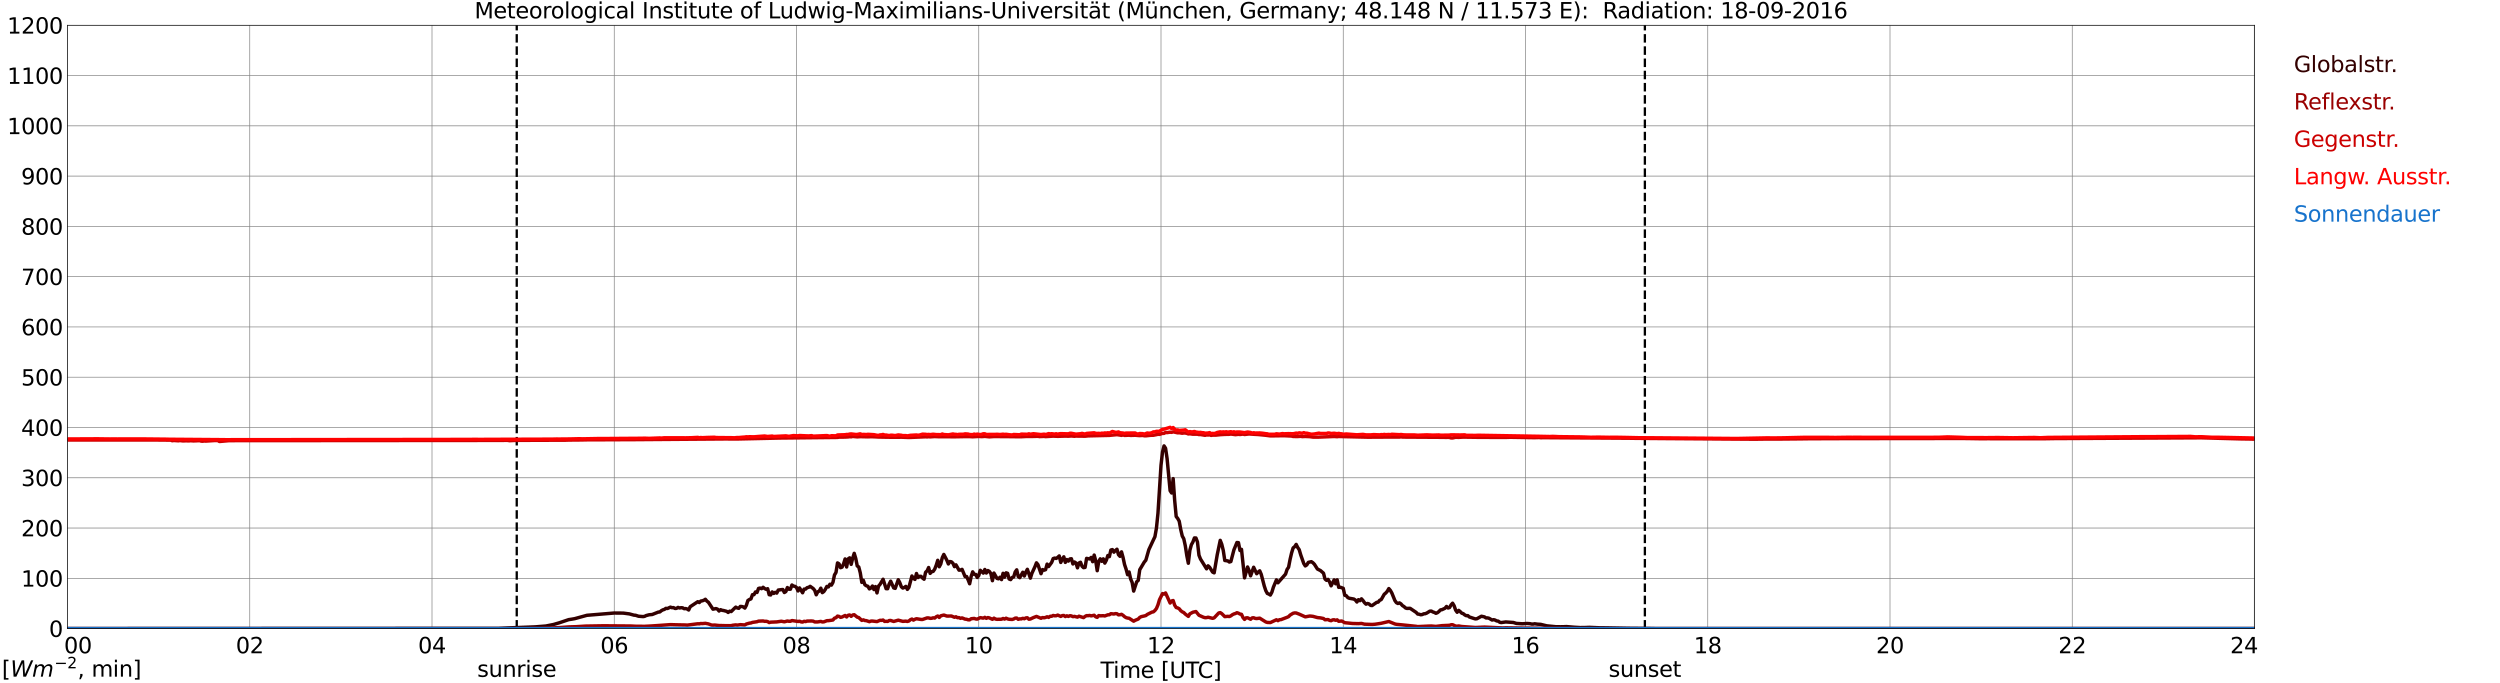 <?xml version="1.0" encoding="utf-8" standalone="no"?>
<!DOCTYPE svg PUBLIC "-//W3C//DTD SVG 1.1//EN"
  "http://www.w3.org/Graphics/SVG/1.1/DTD/svg11.dtd">
<svg xmlns:xlink="http://www.w3.org/1999/xlink" width="1085.4pt" height="296.64pt" viewBox="0 0 1085.4 296.64" xmlns="http://www.w3.org/2000/svg" version="1.1">
 <defs>
  <style type="text/css">*{stroke-linejoin: round; stroke-linecap: butt}</style>
 </defs>
 <g id="figure_1">
  <g id="patch_1">
   <path d="M 0 296.64 
L 1085.4 296.64 
L 1085.4 0 
L 0 0 
z
" style="fill: #ffffff"/>
  </g>
  <g id="axes_1">
   <g id="patch_2">
    <path d="M 29.306 272.909 
L 978.814 272.909 
L 978.814 10.976 
L 29.306 10.976 
z
" style="fill: #ffffff"/>
   </g>
   <g id="patch_3">
    <path d="M 978.814 272.909 
L 978.814 272.909 
L 978.814 10.976 
L 978.814 10.976 
z
" clip-path="url(#pe603fb9166)" style="fill: #d3d3d3; opacity: 0.25; stroke: #d3d3d3; stroke-linejoin: miter"/>
   </g>
   <g id="matplotlib.axis_1">
    <g id="xtick_1">
     <g id="line2d_1">
      <path d="M 29.306 272.909 
L 29.306 10.976 
" clip-path="url(#pe603fb9166)" style="fill: none; stroke: #808080; stroke-width: 0.3; stroke-linecap: square"/>
     </g>
     <g id="line2d_2"/>
     <g id="text_1">
      <!--    00 -->
      <g transform="translate(18.733 283.627) scale(0.095 -0.095)">
       <defs>
        <path id="DejaVuSans-20" transform="scale(0.016)"/>
        <path id="DejaVuSans-30" d="M 2034 4250 
Q 1547 4250 1301 3770 
Q 1056 3291 1056 2328 
Q 1056 1369 1301 889 
Q 1547 409 2034 409 
Q 2525 409 2770 889 
Q 3016 1369 3016 2328 
Q 3016 3291 2770 3770 
Q 2525 4250 2034 4250 
z
M 2034 4750 
Q 2819 4750 3233 4129 
Q 3647 3509 3647 2328 
Q 3647 1150 3233 529 
Q 2819 -91 2034 -91 
Q 1250 -91 836 529 
Q 422 1150 422 2328 
Q 422 3509 836 4129 
Q 1250 4750 2034 4750 
z
" transform="scale(0.016)"/>
       </defs>
       <use xlink:href="#DejaVuSans-20"/>
       <use xlink:href="#DejaVuSans-20" transform="translate(31.787 0)"/>
       <use xlink:href="#DejaVuSans-20" transform="translate(63.574 0)"/>
       <use xlink:href="#DejaVuSans-30" transform="translate(95.361 0)"/>
       <use xlink:href="#DejaVuSans-30" transform="translate(158.984 0)"/>
      </g>
     </g>
    </g>
    <g id="xtick_2">
     <g id="line2d_3">
      <path d="M 108.431 272.909 
L 108.431 10.976 
" clip-path="url(#pe603fb9166)" style="fill: none; stroke: #808080; stroke-width: 0.3; stroke-linecap: square"/>
     </g>
     <g id="line2d_4"/>
     <g id="text_2">
      <!-- 02 -->
      <g transform="translate(102.387 283.627) scale(0.095 -0.095)">
       <defs>
        <path id="DejaVuSans-32" d="M 1228 531 
L 3431 531 
L 3431 0 
L 469 0 
L 469 531 
Q 828 903 1448 1529 
Q 2069 2156 2228 2338 
Q 2531 2678 2651 2914 
Q 2772 3150 2772 3378 
Q 2772 3750 2511 3984 
Q 2250 4219 1831 4219 
Q 1534 4219 1204 4116 
Q 875 4013 500 3803 
L 500 4441 
Q 881 4594 1212 4672 
Q 1544 4750 1819 4750 
Q 2544 4750 2975 4387 
Q 3406 4025 3406 3419 
Q 3406 3131 3298 2873 
Q 3191 2616 2906 2266 
Q 2828 2175 2409 1742 
Q 1991 1309 1228 531 
z
" transform="scale(0.016)"/>
       </defs>
       <use xlink:href="#DejaVuSans-30"/>
       <use xlink:href="#DejaVuSans-32" transform="translate(63.623 0)"/>
      </g>
     </g>
    </g>
    <g id="xtick_3">
     <g id="line2d_5">
      <path d="M 187.557 272.909 
L 187.557 10.976 
" clip-path="url(#pe603fb9166)" style="fill: none; stroke: #808080; stroke-width: 0.3; stroke-linecap: square"/>
     </g>
     <g id="line2d_6"/>
     <g id="text_3">
      <!-- 04 -->
      <g transform="translate(181.513 283.627) scale(0.095 -0.095)">
       <defs>
        <path id="DejaVuSans-34" d="M 2419 4116 
L 825 1625 
L 2419 1625 
L 2419 4116 
z
M 2253 4666 
L 3047 4666 
L 3047 1625 
L 3713 1625 
L 3713 1100 
L 3047 1100 
L 3047 0 
L 2419 0 
L 2419 1100 
L 313 1100 
L 313 1709 
L 2253 4666 
z
" transform="scale(0.016)"/>
       </defs>
       <use xlink:href="#DejaVuSans-30"/>
       <use xlink:href="#DejaVuSans-34" transform="translate(63.623 0)"/>
      </g>
     </g>
    </g>
    <g id="xtick_4">
     <g id="line2d_7">
      <path d="M 266.683 272.909 
L 266.683 10.976 
" clip-path="url(#pe603fb9166)" style="fill: none; stroke: #808080; stroke-width: 0.3; stroke-linecap: square"/>
     </g>
     <g id="line2d_8"/>
     <g id="text_4">
      <!-- 06 -->
      <g transform="translate(260.638 283.627) scale(0.095 -0.095)">
       <defs>
        <path id="DejaVuSans-36" d="M 2113 2584 
Q 1688 2584 1439 2293 
Q 1191 2003 1191 1497 
Q 1191 994 1439 701 
Q 1688 409 2113 409 
Q 2538 409 2786 701 
Q 3034 994 3034 1497 
Q 3034 2003 2786 2293 
Q 2538 2584 2113 2584 
z
M 3366 4563 
L 3366 3988 
Q 3128 4100 2886 4159 
Q 2644 4219 2406 4219 
Q 1781 4219 1451 3797 
Q 1122 3375 1075 2522 
Q 1259 2794 1537 2939 
Q 1816 3084 2150 3084 
Q 2853 3084 3261 2657 
Q 3669 2231 3669 1497 
Q 3669 778 3244 343 
Q 2819 -91 2113 -91 
Q 1303 -91 875 529 
Q 447 1150 447 2328 
Q 447 3434 972 4092 
Q 1497 4750 2381 4750 
Q 2619 4750 2861 4703 
Q 3103 4656 3366 4563 
z
" transform="scale(0.016)"/>
       </defs>
       <use xlink:href="#DejaVuSans-30"/>
       <use xlink:href="#DejaVuSans-36" transform="translate(63.623 0)"/>
      </g>
     </g>
    </g>
    <g id="xtick_5">
     <g id="line2d_9">
      <path d="M 345.808 272.909 
L 345.808 10.976 
" clip-path="url(#pe603fb9166)" style="fill: none; stroke: #808080; stroke-width: 0.3; stroke-linecap: square"/>
     </g>
     <g id="line2d_10"/>
     <g id="text_5">
      <!-- 08 -->
      <g transform="translate(339.764 283.627) scale(0.095 -0.095)">
       <defs>
        <path id="DejaVuSans-38" d="M 2034 2216 
Q 1584 2216 1326 1975 
Q 1069 1734 1069 1313 
Q 1069 891 1326 650 
Q 1584 409 2034 409 
Q 2484 409 2743 651 
Q 3003 894 3003 1313 
Q 3003 1734 2745 1975 
Q 2488 2216 2034 2216 
z
M 1403 2484 
Q 997 2584 770 2862 
Q 544 3141 544 3541 
Q 544 4100 942 4425 
Q 1341 4750 2034 4750 
Q 2731 4750 3128 4425 
Q 3525 4100 3525 3541 
Q 3525 3141 3298 2862 
Q 3072 2584 2669 2484 
Q 3125 2378 3379 2068 
Q 3634 1759 3634 1313 
Q 3634 634 3220 271 
Q 2806 -91 2034 -91 
Q 1263 -91 848 271 
Q 434 634 434 1313 
Q 434 1759 690 2068 
Q 947 2378 1403 2484 
z
M 1172 3481 
Q 1172 3119 1398 2916 
Q 1625 2713 2034 2713 
Q 2441 2713 2670 2916 
Q 2900 3119 2900 3481 
Q 2900 3844 2670 4047 
Q 2441 4250 2034 4250 
Q 1625 4250 1398 4047 
Q 1172 3844 1172 3481 
z
" transform="scale(0.016)"/>
       </defs>
       <use xlink:href="#DejaVuSans-30"/>
       <use xlink:href="#DejaVuSans-38" transform="translate(63.623 0)"/>
      </g>
     </g>
    </g>
    <g id="xtick_6">
     <g id="line2d_11">
      <path d="M 424.934 272.909 
L 424.934 10.976 
" clip-path="url(#pe603fb9166)" style="fill: none; stroke: #808080; stroke-width: 0.3; stroke-linecap: square"/>
     </g>
     <g id="line2d_12"/>
     <g id="text_6">
      <!-- 10 -->
      <g transform="translate(418.89 283.627) scale(0.095 -0.095)">
       <defs>
        <path id="DejaVuSans-31" d="M 794 531 
L 1825 531 
L 1825 4091 
L 703 3866 
L 703 4441 
L 1819 4666 
L 2450 4666 
L 2450 531 
L 3481 531 
L 3481 0 
L 794 0 
L 794 531 
z
" transform="scale(0.016)"/>
       </defs>
       <use xlink:href="#DejaVuSans-31"/>
       <use xlink:href="#DejaVuSans-30" transform="translate(63.623 0)"/>
      </g>
     </g>
    </g>
    <g id="xtick_7">
     <g id="line2d_13">
      <path d="M 504.06 272.909 
L 504.06 10.976 
" clip-path="url(#pe603fb9166)" style="fill: none; stroke: #808080; stroke-width: 0.3; stroke-linecap: square"/>
     </g>
     <g id="line2d_14"/>
     <g id="text_7">
      <!-- 12 -->
      <g transform="translate(498.015 283.627) scale(0.095 -0.095)">
       <use xlink:href="#DejaVuSans-31"/>
       <use xlink:href="#DejaVuSans-32" transform="translate(63.623 0)"/>
      </g>
     </g>
    </g>
    <g id="xtick_8">
     <g id="line2d_15">
      <path d="M 583.185 272.909 
L 583.185 10.976 
" clip-path="url(#pe603fb9166)" style="fill: none; stroke: #808080; stroke-width: 0.3; stroke-linecap: square"/>
     </g>
     <g id="line2d_16"/>
     <g id="text_8">
      <!-- 14 -->
      <g transform="translate(577.141 283.627) scale(0.095 -0.095)">
       <use xlink:href="#DejaVuSans-31"/>
       <use xlink:href="#DejaVuSans-34" transform="translate(63.623 0)"/>
      </g>
     </g>
    </g>
    <g id="xtick_9">
     <g id="line2d_17">
      <path d="M 662.311 272.909 
L 662.311 10.976 
" clip-path="url(#pe603fb9166)" style="fill: none; stroke: #808080; stroke-width: 0.3; stroke-linecap: square"/>
     </g>
     <g id="line2d_18"/>
     <g id="text_9">
      <!-- 16 -->
      <g transform="translate(656.267 283.627) scale(0.095 -0.095)">
       <use xlink:href="#DejaVuSans-31"/>
       <use xlink:href="#DejaVuSans-36" transform="translate(63.623 0)"/>
      </g>
     </g>
    </g>
    <g id="xtick_10">
     <g id="line2d_19">
      <path d="M 741.437 272.909 
L 741.437 10.976 
" clip-path="url(#pe603fb9166)" style="fill: none; stroke: #808080; stroke-width: 0.3; stroke-linecap: square"/>
     </g>
     <g id="line2d_20"/>
     <g id="text_10">
      <!-- 18 -->
      <g transform="translate(735.392 283.627) scale(0.095 -0.095)">
       <use xlink:href="#DejaVuSans-31"/>
       <use xlink:href="#DejaVuSans-38" transform="translate(63.623 0)"/>
      </g>
     </g>
    </g>
    <g id="xtick_11">
     <g id="line2d_21">
      <path d="M 820.562 272.909 
L 820.562 10.976 
" clip-path="url(#pe603fb9166)" style="fill: none; stroke: #808080; stroke-width: 0.3; stroke-linecap: square"/>
     </g>
     <g id="line2d_22"/>
     <g id="text_11">
      <!-- 20 -->
      <g transform="translate(814.518 283.627) scale(0.095 -0.095)">
       <use xlink:href="#DejaVuSans-32"/>
       <use xlink:href="#DejaVuSans-30" transform="translate(63.623 0)"/>
      </g>
     </g>
    </g>
    <g id="xtick_12">
     <g id="line2d_23">
      <path d="M 899.688 272.909 
L 899.688 10.976 
" clip-path="url(#pe603fb9166)" style="fill: none; stroke: #808080; stroke-width: 0.3; stroke-linecap: square"/>
     </g>
     <g id="line2d_24"/>
     <g id="text_12">
      <!-- 22 -->
      <g transform="translate(893.644 283.627) scale(0.095 -0.095)">
       <use xlink:href="#DejaVuSans-32"/>
       <use xlink:href="#DejaVuSans-32" transform="translate(63.623 0)"/>
      </g>
     </g>
    </g>
    <g id="xtick_13">
     <g id="line2d_25">
      <path d="M 978.814 272.909 
L 978.814 10.976 
" clip-path="url(#pe603fb9166)" style="fill: none; stroke: #808080; stroke-width: 0.3; stroke-linecap: square"/>
     </g>
     <g id="line2d_26"/>
     <g id="text_13">
      <!-- 24    -->
      <g transform="translate(968.241 283.627) scale(0.095 -0.095)">
       <use xlink:href="#DejaVuSans-32"/>
       <use xlink:href="#DejaVuSans-34" transform="translate(63.623 0)"/>
       <use xlink:href="#DejaVuSans-20" transform="translate(127.246 0)"/>
       <use xlink:href="#DejaVuSans-20" transform="translate(159.033 0)"/>
       <use xlink:href="#DejaVuSans-20" transform="translate(190.82 0)"/>
      </g>
     </g>
    </g>
    <g id="text_14">
     <!-- Time [UTC] -->
     <g transform="translate(477.806 294.322) scale(0.095 -0.095)">
      <defs>
       <path id="DejaVuSans-54" d="M -19 4666 
L 3928 4666 
L 3928 4134 
L 2272 4134 
L 2272 0 
L 1638 0 
L 1638 4134 
L -19 4134 
L -19 4666 
z
" transform="scale(0.016)"/>
       <path id="DejaVuSans-69" d="M 603 3500 
L 1178 3500 
L 1178 0 
L 603 0 
L 603 3500 
z
M 603 4863 
L 1178 4863 
L 1178 4134 
L 603 4134 
L 603 4863 
z
" transform="scale(0.016)"/>
       <path id="DejaVuSans-6d" d="M 3328 2828 
Q 3544 3216 3844 3400 
Q 4144 3584 4550 3584 
Q 5097 3584 5394 3201 
Q 5691 2819 5691 2113 
L 5691 0 
L 5113 0 
L 5113 2094 
Q 5113 2597 4934 2840 
Q 4756 3084 4391 3084 
Q 3944 3084 3684 2787 
Q 3425 2491 3425 1978 
L 3425 0 
L 2847 0 
L 2847 2094 
Q 2847 2600 2669 2842 
Q 2491 3084 2119 3084 
Q 1678 3084 1418 2786 
Q 1159 2488 1159 1978 
L 1159 0 
L 581 0 
L 581 3500 
L 1159 3500 
L 1159 2956 
Q 1356 3278 1631 3431 
Q 1906 3584 2284 3584 
Q 2666 3584 2933 3390 
Q 3200 3197 3328 2828 
z
" transform="scale(0.016)"/>
       <path id="DejaVuSans-65" d="M 3597 1894 
L 3597 1613 
L 953 1613 
Q 991 1019 1311 708 
Q 1631 397 2203 397 
Q 2534 397 2845 478 
Q 3156 559 3463 722 
L 3463 178 
Q 3153 47 2828 -22 
Q 2503 -91 2169 -91 
Q 1331 -91 842 396 
Q 353 884 353 1716 
Q 353 2575 817 3079 
Q 1281 3584 2069 3584 
Q 2775 3584 3186 3129 
Q 3597 2675 3597 1894 
z
M 3022 2063 
Q 3016 2534 2758 2815 
Q 2500 3097 2075 3097 
Q 1594 3097 1305 2825 
Q 1016 2553 972 2059 
L 3022 2063 
z
" transform="scale(0.016)"/>
       <path id="DejaVuSans-5b" d="M 550 4863 
L 1875 4863 
L 1875 4416 
L 1125 4416 
L 1125 -397 
L 1875 -397 
L 1875 -844 
L 550 -844 
L 550 4863 
z
" transform="scale(0.016)"/>
       <path id="DejaVuSans-55" d="M 556 4666 
L 1191 4666 
L 1191 1831 
Q 1191 1081 1462 751 
Q 1734 422 2344 422 
Q 2950 422 3222 751 
Q 3494 1081 3494 1831 
L 3494 4666 
L 4128 4666 
L 4128 1753 
Q 4128 841 3676 375 
Q 3225 -91 2344 -91 
Q 1459 -91 1007 375 
Q 556 841 556 1753 
L 556 4666 
z
" transform="scale(0.016)"/>
       <path id="DejaVuSans-43" d="M 4122 4306 
L 4122 3641 
Q 3803 3938 3442 4084 
Q 3081 4231 2675 4231 
Q 1875 4231 1450 3742 
Q 1025 3253 1025 2328 
Q 1025 1406 1450 917 
Q 1875 428 2675 428 
Q 3081 428 3442 575 
Q 3803 722 4122 1019 
L 4122 359 
Q 3791 134 3420 21 
Q 3050 -91 2638 -91 
Q 1578 -91 968 557 
Q 359 1206 359 2328 
Q 359 3453 968 4101 
Q 1578 4750 2638 4750 
Q 3056 4750 3426 4639 
Q 3797 4528 4122 4306 
z
" transform="scale(0.016)"/>
       <path id="DejaVuSans-5d" d="M 1947 4863 
L 1947 -844 
L 622 -844 
L 622 -397 
L 1369 -397 
L 1369 4416 
L 622 4416 
L 622 4863 
L 1947 4863 
z
" transform="scale(0.016)"/>
      </defs>
      <use xlink:href="#DejaVuSans-54"/>
      <use xlink:href="#DejaVuSans-69" transform="translate(57.959 0)"/>
      <use xlink:href="#DejaVuSans-6d" transform="translate(85.742 0)"/>
      <use xlink:href="#DejaVuSans-65" transform="translate(183.154 0)"/>
      <use xlink:href="#DejaVuSans-20" transform="translate(244.678 0)"/>
      <use xlink:href="#DejaVuSans-5b" transform="translate(276.465 0)"/>
      <use xlink:href="#DejaVuSans-55" transform="translate(315.479 0)"/>
      <use xlink:href="#DejaVuSans-54" transform="translate(388.672 0)"/>
      <use xlink:href="#DejaVuSans-43" transform="translate(443.881 0)"/>
      <use xlink:href="#DejaVuSans-5d" transform="translate(513.705 0)"/>
     </g>
    </g>
   </g>
   <g id="matplotlib.axis_2">
    <g id="ytick_1">
     <g id="line2d_27">
      <path d="M 29.306 272.909 
L 978.814 272.909 
" clip-path="url(#pe603fb9166)" style="fill: none; stroke: #808080; stroke-width: 0.3; stroke-linecap: square"/>
     </g>
     <g id="line2d_28"/>
     <g id="text_15">
      <!-- 0 -->
      <g transform="translate(21.261 276.518) scale(0.095 -0.095)">
       <use xlink:href="#DejaVuSans-30"/>
      </g>
     </g>
    </g>
    <g id="ytick_2">
     <g id="line2d_29">
      <path d="M 29.306 251.081 
L 978.814 251.081 
" clip-path="url(#pe603fb9166)" style="fill: none; stroke: #808080; stroke-width: 0.3; stroke-linecap: square"/>
     </g>
     <g id="line2d_30"/>
     <g id="text_16">
      <!-- 100 -->
      <g transform="translate(9.173 254.69) scale(0.095 -0.095)">
       <use xlink:href="#DejaVuSans-31"/>
       <use xlink:href="#DejaVuSans-30" transform="translate(63.623 0)"/>
       <use xlink:href="#DejaVuSans-30" transform="translate(127.246 0)"/>
      </g>
     </g>
    </g>
    <g id="ytick_3">
     <g id="line2d_31">
      <path d="M 29.306 229.253 
L 978.814 229.253 
" clip-path="url(#pe603fb9166)" style="fill: none; stroke: #808080; stroke-width: 0.3; stroke-linecap: square"/>
     </g>
     <g id="line2d_32"/>
     <g id="text_17">
      <!-- 200 -->
      <g transform="translate(9.173 232.863) scale(0.095 -0.095)">
       <use xlink:href="#DejaVuSans-32"/>
       <use xlink:href="#DejaVuSans-30" transform="translate(63.623 0)"/>
       <use xlink:href="#DejaVuSans-30" transform="translate(127.246 0)"/>
      </g>
     </g>
    </g>
    <g id="ytick_4">
     <g id="line2d_33">
      <path d="M 29.306 207.426 
L 978.814 207.426 
" clip-path="url(#pe603fb9166)" style="fill: none; stroke: #808080; stroke-width: 0.3; stroke-linecap: square"/>
     </g>
     <g id="line2d_34"/>
     <g id="text_18">
      <!-- 300 -->
      <g transform="translate(9.173 211.035) scale(0.095 -0.095)">
       <defs>
        <path id="DejaVuSans-33" d="M 2597 2516 
Q 3050 2419 3304 2112 
Q 3559 1806 3559 1356 
Q 3559 666 3084 287 
Q 2609 -91 1734 -91 
Q 1441 -91 1130 -33 
Q 819 25 488 141 
L 488 750 
Q 750 597 1062 519 
Q 1375 441 1716 441 
Q 2309 441 2620 675 
Q 2931 909 2931 1356 
Q 2931 1769 2642 2001 
Q 2353 2234 1838 2234 
L 1294 2234 
L 1294 2753 
L 1863 2753 
Q 2328 2753 2575 2939 
Q 2822 3125 2822 3475 
Q 2822 3834 2567 4026 
Q 2313 4219 1838 4219 
Q 1578 4219 1281 4162 
Q 984 4106 628 3988 
L 628 4550 
Q 988 4650 1302 4700 
Q 1616 4750 1894 4750 
Q 2613 4750 3031 4423 
Q 3450 4097 3450 3541 
Q 3450 3153 3228 2886 
Q 3006 2619 2597 2516 
z
" transform="scale(0.016)"/>
       </defs>
       <use xlink:href="#DejaVuSans-33"/>
       <use xlink:href="#DejaVuSans-30" transform="translate(63.623 0)"/>
       <use xlink:href="#DejaVuSans-30" transform="translate(127.246 0)"/>
      </g>
     </g>
    </g>
    <g id="ytick_5">
     <g id="line2d_35">
      <path d="M 29.306 185.598 
L 978.814 185.598 
" clip-path="url(#pe603fb9166)" style="fill: none; stroke: #808080; stroke-width: 0.3; stroke-linecap: square"/>
     </g>
     <g id="line2d_36"/>
     <g id="text_19">
      <!-- 400 -->
      <g transform="translate(9.173 189.207) scale(0.095 -0.095)">
       <use xlink:href="#DejaVuSans-34"/>
       <use xlink:href="#DejaVuSans-30" transform="translate(63.623 0)"/>
       <use xlink:href="#DejaVuSans-30" transform="translate(127.246 0)"/>
      </g>
     </g>
    </g>
    <g id="ytick_6">
     <g id="line2d_37">
      <path d="M 29.306 163.77 
L 978.814 163.77 
" clip-path="url(#pe603fb9166)" style="fill: none; stroke: #808080; stroke-width: 0.3; stroke-linecap: square"/>
     </g>
     <g id="line2d_38"/>
     <g id="text_20">
      <!-- 500 -->
      <g transform="translate(9.173 167.379) scale(0.095 -0.095)">
       <defs>
        <path id="DejaVuSans-35" d="M 691 4666 
L 3169 4666 
L 3169 4134 
L 1269 4134 
L 1269 2991 
Q 1406 3038 1543 3061 
Q 1681 3084 1819 3084 
Q 2600 3084 3056 2656 
Q 3513 2228 3513 1497 
Q 3513 744 3044 326 
Q 2575 -91 1722 -91 
Q 1428 -91 1123 -41 
Q 819 9 494 109 
L 494 744 
Q 775 591 1075 516 
Q 1375 441 1709 441 
Q 2250 441 2565 725 
Q 2881 1009 2881 1497 
Q 2881 1984 2565 2268 
Q 2250 2553 1709 2553 
Q 1456 2553 1204 2497 
Q 953 2441 691 2322 
L 691 4666 
z
" transform="scale(0.016)"/>
       </defs>
       <use xlink:href="#DejaVuSans-35"/>
       <use xlink:href="#DejaVuSans-30" transform="translate(63.623 0)"/>
       <use xlink:href="#DejaVuSans-30" transform="translate(127.246 0)"/>
      </g>
     </g>
    </g>
    <g id="ytick_7">
     <g id="line2d_39">
      <path d="M 29.306 141.942 
L 978.814 141.942 
" clip-path="url(#pe603fb9166)" style="fill: none; stroke: #808080; stroke-width: 0.3; stroke-linecap: square"/>
     </g>
     <g id="line2d_40"/>
     <g id="text_21">
      <!-- 600 -->
      <g transform="translate(9.173 145.551) scale(0.095 -0.095)">
       <use xlink:href="#DejaVuSans-36"/>
       <use xlink:href="#DejaVuSans-30" transform="translate(63.623 0)"/>
       <use xlink:href="#DejaVuSans-30" transform="translate(127.246 0)"/>
      </g>
     </g>
    </g>
    <g id="ytick_8">
     <g id="line2d_41">
      <path d="M 29.306 120.114 
L 978.814 120.114 
" clip-path="url(#pe603fb9166)" style="fill: none; stroke: #808080; stroke-width: 0.3; stroke-linecap: square"/>
     </g>
     <g id="line2d_42"/>
     <g id="text_22">
      <!-- 700 -->
      <g transform="translate(9.173 123.724) scale(0.095 -0.095)">
       <defs>
        <path id="DejaVuSans-37" d="M 525 4666 
L 3525 4666 
L 3525 4397 
L 1831 0 
L 1172 0 
L 2766 4134 
L 525 4134 
L 525 4666 
z
" transform="scale(0.016)"/>
       </defs>
       <use xlink:href="#DejaVuSans-37"/>
       <use xlink:href="#DejaVuSans-30" transform="translate(63.623 0)"/>
       <use xlink:href="#DejaVuSans-30" transform="translate(127.246 0)"/>
      </g>
     </g>
    </g>
    <g id="ytick_9">
     <g id="line2d_43">
      <path d="M 29.306 98.287 
L 978.814 98.287 
" clip-path="url(#pe603fb9166)" style="fill: none; stroke: #808080; stroke-width: 0.3; stroke-linecap: square"/>
     </g>
     <g id="line2d_44"/>
     <g id="text_23">
      <!-- 800 -->
      <g transform="translate(9.173 101.896) scale(0.095 -0.095)">
       <use xlink:href="#DejaVuSans-38"/>
       <use xlink:href="#DejaVuSans-30" transform="translate(63.623 0)"/>
       <use xlink:href="#DejaVuSans-30" transform="translate(127.246 0)"/>
      </g>
     </g>
    </g>
    <g id="ytick_10">
     <g id="line2d_45">
      <path d="M 29.306 76.459 
L 978.814 76.459 
" clip-path="url(#pe603fb9166)" style="fill: none; stroke: #808080; stroke-width: 0.3; stroke-linecap: square"/>
     </g>
     <g id="line2d_46"/>
     <g id="text_24">
      <!-- 900 -->
      <g transform="translate(9.173 80.068) scale(0.095 -0.095)">
       <defs>
        <path id="DejaVuSans-39" d="M 703 97 
L 703 672 
Q 941 559 1184 500 
Q 1428 441 1663 441 
Q 2288 441 2617 861 
Q 2947 1281 2994 2138 
Q 2813 1869 2534 1725 
Q 2256 1581 1919 1581 
Q 1219 1581 811 2004 
Q 403 2428 403 3163 
Q 403 3881 828 4315 
Q 1253 4750 1959 4750 
Q 2769 4750 3195 4129 
Q 3622 3509 3622 2328 
Q 3622 1225 3098 567 
Q 2575 -91 1691 -91 
Q 1453 -91 1209 -44 
Q 966 3 703 97 
z
M 1959 2075 
Q 2384 2075 2632 2365 
Q 2881 2656 2881 3163 
Q 2881 3666 2632 3958 
Q 2384 4250 1959 4250 
Q 1534 4250 1286 3958 
Q 1038 3666 1038 3163 
Q 1038 2656 1286 2365 
Q 1534 2075 1959 2075 
z
" transform="scale(0.016)"/>
       </defs>
       <use xlink:href="#DejaVuSans-39"/>
       <use xlink:href="#DejaVuSans-30" transform="translate(63.623 0)"/>
       <use xlink:href="#DejaVuSans-30" transform="translate(127.246 0)"/>
      </g>
     </g>
    </g>
    <g id="ytick_11">
     <g id="line2d_47">
      <path d="M 29.306 54.631 
L 978.814 54.631 
" clip-path="url(#pe603fb9166)" style="fill: none; stroke: #808080; stroke-width: 0.3; stroke-linecap: square"/>
     </g>
     <g id="line2d_48"/>
     <g id="text_25">
      <!-- 1000 -->
      <g transform="translate(3.128 58.24) scale(0.095 -0.095)">
       <use xlink:href="#DejaVuSans-31"/>
       <use xlink:href="#DejaVuSans-30" transform="translate(63.623 0)"/>
       <use xlink:href="#DejaVuSans-30" transform="translate(127.246 0)"/>
       <use xlink:href="#DejaVuSans-30" transform="translate(190.869 0)"/>
      </g>
     </g>
    </g>
    <g id="ytick_12">
     <g id="line2d_49">
      <path d="M 29.306 32.803 
L 978.814 32.803 
" clip-path="url(#pe603fb9166)" style="fill: none; stroke: #808080; stroke-width: 0.3; stroke-linecap: square"/>
     </g>
     <g id="line2d_50"/>
     <g id="text_26">
      <!-- 1100 -->
      <g transform="translate(3.128 36.413) scale(0.095 -0.095)">
       <use xlink:href="#DejaVuSans-31"/>
       <use xlink:href="#DejaVuSans-31" transform="translate(63.623 0)"/>
       <use xlink:href="#DejaVuSans-30" transform="translate(127.246 0)"/>
       <use xlink:href="#DejaVuSans-30" transform="translate(190.869 0)"/>
      </g>
     </g>
    </g>
    <g id="ytick_13">
     <g id="line2d_51">
      <path d="M 29.306 10.976 
L 978.814 10.976 
" clip-path="url(#pe603fb9166)" style="fill: none; stroke: #808080; stroke-width: 0.3; stroke-linecap: square"/>
     </g>
     <g id="line2d_52"/>
     <g id="text_27">
      <!-- 1200 -->
      <g transform="translate(3.128 14.585) scale(0.095 -0.095)">
       <use xlink:href="#DejaVuSans-31"/>
       <use xlink:href="#DejaVuSans-32" transform="translate(63.623 0)"/>
       <use xlink:href="#DejaVuSans-30" transform="translate(127.246 0)"/>
       <use xlink:href="#DejaVuSans-30" transform="translate(190.869 0)"/>
      </g>
     </g>
    </g>
   </g>
   <g id="line2d_53">
    <path d="M 224.351 272.909 
L 224.351 10.976 
" clip-path="url(#pe603fb9166)" style="fill: none; stroke-dasharray: 3.7,1.6; stroke-dashoffset: 0; stroke: #000000"/>
   </g>
   <g id="line2d_54">
    <path d="M 714.138 272.909 
L 714.138 10.976 
" clip-path="url(#pe603fb9166)" style="fill: none; stroke-dasharray: 3.7,1.6; stroke-dashoffset: 0; stroke: #000000"/>
   </g>
   <g id="line2d_55">
    <path d="M 29.306 272.909 
L 216.57 272.815 
L 220.526 272.621 
L 221.845 272.562 
L 232.395 272.156 
L 237.011 271.787 
L 240.308 271.13 
L 242.945 270.355 
L 246.901 269.019 
L 248.22 268.825 
L 249.539 268.591 
L 254.814 267.14 
L 266.683 266.151 
L 270.639 266.19 
L 273.277 266.539 
L 275.255 267.081 
L 275.914 267.12 
L 277.233 267.546 
L 279.211 267.701 
L 279.87 267.585 
L 280.53 267.255 
L 281.849 266.906 
L 283.167 266.79 
L 285.805 265.745 
L 286.464 265.686 
L 287.124 265.145 
L 287.783 264.776 
L 288.442 264.584 
L 289.102 264.119 
L 289.761 264.195 
L 291.08 263.595 
L 291.739 263.846 
L 292.399 263.789 
L 293.058 264.176 
L 293.717 264.119 
L 294.377 263.711 
L 295.036 263.964 
L 295.696 263.846 
L 296.355 263.885 
L 297.014 264.274 
L 297.674 264.215 
L 298.333 264.389 
L 298.992 264.835 
L 299.652 263.42 
L 302.949 261.233 
L 303.608 261.6 
L 304.267 260.941 
L 304.927 260.845 
L 305.586 260.613 
L 306.246 260.185 
L 306.905 260.98 
L 307.564 261.484 
L 309.543 264.485 
L 310.861 264.215 
L 311.521 264.466 
L 312.18 265.28 
L 312.839 264.699 
L 313.499 264.97 
L 314.158 265.066 
L 315.477 265.415 
L 316.136 265.9 
L 316.796 265.339 
L 317.455 265.514 
L 318.774 264.195 
L 319.433 263.595 
L 320.093 263.964 
L 320.752 264.099 
L 321.411 263.285 
L 322.071 263.324 
L 322.73 263.499 
L 323.39 264.001 
L 324.049 262.781 
L 324.708 260.709 
L 325.368 260.284 
L 326.027 260.013 
L 326.686 258.19 
L 327.346 258.173 
L 328.005 256.99 
L 328.665 257.223 
L 329.324 255.479 
L 329.983 255.305 
L 330.643 255.578 
L 331.302 254.977 
L 331.961 255.519 
L 332.621 255.848 
L 333.28 255.595 
L 333.94 258.19 
L 334.599 258.308 
L 335.258 256.99 
L 335.918 257.649 
L 336.577 257.164 
L 337.236 257.494 
L 337.896 256.178 
L 339.215 256.003 
L 339.874 255.944 
L 340.533 257.243 
L 341.193 256.835 
L 341.852 255.093 
L 342.512 255.829 
L 343.171 255.809 
L 343.83 253.988 
L 344.49 254.453 
L 345.149 254.569 
L 345.808 255.054 
L 346.468 256.564 
L 347.127 255.248 
L 348.446 257.359 
L 349.105 255.77 
L 349.765 255.75 
L 350.424 255.132 
L 351.083 254.995 
L 351.743 254.569 
L 353.062 255.519 
L 353.721 256.313 
L 354.38 258.23 
L 355.04 256.933 
L 355.699 256.623 
L 356.359 255.364 
L 357.018 257.3 
L 357.677 256.835 
L 358.337 255.848 
L 358.996 254.608 
L 359.655 254.822 
L 360.315 253.659 
L 360.974 254.028 
L 361.634 252.827 
L 362.293 249.632 
L 362.952 248.527 
L 363.612 244.402 
L 364.271 244.788 
L 364.93 246.473 
L 365.59 246.222 
L 366.249 244.788 
L 366.909 242.677 
L 367.568 246.163 
L 368.227 242.658 
L 368.887 242.193 
L 369.546 245.022 
L 370.206 242.328 
L 370.865 240.237 
L 371.524 242.426 
L 372.184 245.718 
L 372.843 246.163 
L 373.502 248.721 
L 374.162 252.847 
L 374.821 251.954 
L 375.481 253.873 
L 376.14 254.318 
L 376.799 254.549 
L 377.459 255.674 
L 378.118 255.324 
L 378.777 254.434 
L 379.437 255.964 
L 380.096 254.667 
L 380.756 257.418 
L 381.415 254.493 
L 382.074 253.718 
L 383.393 251.489 
L 384.712 255.578 
L 385.371 255.595 
L 386.031 253.62 
L 386.69 252.323 
L 388.009 255.248 
L 388.668 255.442 
L 389.987 251.703 
L 390.646 252.943 
L 391.306 254.724 
L 391.965 255.305 
L 392.624 255.054 
L 393.284 254.589 
L 393.943 255.888 
L 394.603 255.034 
L 395.921 250.077 
L 396.581 251.142 
L 397.24 251.548 
L 397.899 248.992 
L 398.559 250.754 
L 399.218 250.212 
L 399.878 250.232 
L 400.537 250.968 
L 401.196 251.472 
L 401.856 248.449 
L 402.515 247.848 
L 403.175 246.397 
L 403.834 248.933 
L 404.493 248.217 
L 405.153 248.062 
L 405.812 247.093 
L 406.471 245.408 
L 407.131 243.258 
L 407.79 246.067 
L 408.45 244.827 
L 409.109 242.097 
L 409.768 240.722 
L 411.087 243.238 
L 411.746 244.847 
L 412.406 243.801 
L 413.065 243.917 
L 413.725 244.557 
L 414.384 246.008 
L 415.043 245.233 
L 416.362 247.538 
L 417.022 247.501 
L 417.681 247.191 
L 419 250.328 
L 419.659 250.308 
L 420.318 251.742 
L 420.978 253.447 
L 421.637 250.269 
L 422.297 248.274 
L 422.956 249.378 
L 423.615 249.398 
L 424.275 250.714 
L 424.934 249.863 
L 425.593 247.597 
L 426.912 248.818 
L 427.572 247.248 
L 428.231 248.778 
L 428.89 247.713 
L 429.55 248.102 
L 430.209 249.031 
L 430.869 252.109 
L 431.528 248.798 
L 432.847 251.123 
L 433.506 251.297 
L 434.165 250.618 
L 434.825 251.644 
L 435.484 248.914 
L 436.144 250.599 
L 436.803 248.702 
L 437.462 248.914 
L 438.122 251.374 
L 438.781 251.644 
L 439.44 250.697 
L 440.1 250.503 
L 440.759 248.313 
L 441.419 247.403 
L 442.078 250.328 
L 442.737 250.793 
L 444.056 248.449 
L 444.716 250.077 
L 445.375 248.392 
L 446.034 247.172 
L 447.353 251.007 
L 448.012 248.894 
L 449.331 246.048 
L 449.991 244.362 
L 450.65 245.157 
L 451.969 249.069 
L 452.628 247.287 
L 453.287 247.558 
L 453.947 247.327 
L 454.606 244.923 
L 455.266 245.971 
L 456.584 244.188 
L 457.244 242.522 
L 457.903 242.291 
L 458.563 242.446 
L 459.222 241.981 
L 459.881 241.361 
L 460.541 244.188 
L 461.2 242.773 
L 461.859 241.747 
L 462.519 244.168 
L 463.178 242.928 
L 463.838 243.607 
L 464.497 242.677 
L 465.156 242.581 
L 465.816 244.847 
L 466.475 243.994 
L 467.134 244.421 
L 467.794 246.532 
L 468.453 244.441 
L 469.113 244.111 
L 469.772 245.834 
L 470.431 246.454 
L 471.091 246.338 
L 471.75 242.426 
L 473.069 242.677 
L 473.728 242.018 
L 474.388 243.858 
L 475.047 240.992 
L 475.706 243.413 
L 476.366 247.772 
L 477.025 243.782 
L 477.685 242.621 
L 478.344 243.703 
L 479.003 242.638 
L 479.663 244.478 
L 480.322 243.238 
L 480.981 241.187 
L 481.641 241.671 
L 482.3 238.805 
L 482.96 238.611 
L 483.619 239.733 
L 484.278 238.997 
L 484.938 238.456 
L 485.597 240.818 
L 486.256 241.536 
L 486.916 239.597 
L 487.575 242.001 
L 488.235 245.098 
L 488.894 247.073 
L 489.553 249.514 
L 490.213 248.333 
L 490.872 251.334 
L 491.532 252.884 
L 492.191 256.623 
L 493.51 252.574 
L 494.169 251.993 
L 494.828 247.346 
L 496.807 244.013 
L 497.466 243.238 
L 498.785 238.63 
L 500.763 234.387 
L 501.422 233.012 
L 502.082 229.275 
L 502.741 222.845 
L 504.06 202.023 
L 504.719 196.215 
L 505.379 193.6 
L 506.038 194.606 
L 506.697 199.061 
L 508.016 213.044 
L 508.675 214.033 
L 509.335 207.797 
L 509.994 217.248 
L 510.654 224.259 
L 511.313 225.091 
L 511.972 226.291 
L 512.632 229.915 
L 513.291 232.722 
L 513.95 233.922 
L 514.61 236.965 
L 515.269 241.245 
L 515.929 244.537 
L 516.588 238.921 
L 517.247 236.5 
L 517.907 235.317 
L 518.566 233.556 
L 519.226 233.575 
L 519.885 235.297 
L 520.544 241.051 
L 521.204 242.697 
L 523.841 246.958 
L 524.501 245.661 
L 525.16 246.281 
L 526.479 248.392 
L 527.138 248.702 
L 528.457 240.916 
L 529.776 234.601 
L 530.435 236.286 
L 531.094 238.997 
L 531.754 243.337 
L 533.073 243.531 
L 533.732 244.013 
L 534.391 243.801 
L 535.71 238.746 
L 537.029 235.531 
L 537.688 235.607 
L 538.348 238.997 
L 539.007 238.513 
L 540.326 250.889 
L 541.644 246.163 
L 542.304 247.713 
L 542.963 249.998 
L 544.282 246.281 
L 545.601 249.088 
L 546.26 248.372 
L 546.919 247.829 
L 547.579 249.359 
L 548.898 254.434 
L 549.557 256.429 
L 550.216 257.649 
L 550.876 257.92 
L 551.535 258.345 
L 552.195 257.108 
L 552.854 254.938 
L 554.173 251.762 
L 554.832 253.019 
L 558.129 249.263 
L 558.788 247.248 
L 559.448 246.281 
L 560.107 242.852 
L 560.766 240.025 
L 561.426 237.875 
L 562.085 237.371 
L 562.745 236.363 
L 563.404 237.681 
L 564.063 238.65 
L 564.723 240.896 
L 566.042 244.653 
L 566.701 245.698 
L 567.36 245.253 
L 568.02 244.168 
L 569.338 243.858 
L 569.998 244.304 
L 570.657 244.982 
L 571.976 247.054 
L 573.295 247.713 
L 574.613 248.857 
L 575.273 251.413 
L 575.932 251.954 
L 576.592 251.548 
L 577.251 252.672 
L 577.91 254.338 
L 579.229 251.762 
L 579.889 253.447 
L 580.548 251.742 
L 581.207 254.995 
L 581.867 254.938 
L 583.185 255.423 
L 583.845 258.444 
L 584.504 258.618 
L 585.164 259.45 
L 585.823 259.74 
L 587.801 260.089 
L 588.46 260.515 
L 589.12 261.368 
L 589.779 260.36 
L 590.439 260.786 
L 591.098 259.993 
L 591.757 260.729 
L 592.417 261.659 
L 593.076 262.298 
L 593.736 262.006 
L 594.395 262.22 
L 595.054 262.84 
L 595.714 262.899 
L 597.692 261.523 
L 598.351 261.406 
L 599.011 260.613 
L 599.67 260.323 
L 600.989 257.998 
L 601.648 257.455 
L 602.307 256.7 
L 602.967 255.538 
L 603.626 256.313 
L 604.286 257.474 
L 605.604 260.729 
L 606.264 261.659 
L 606.923 262.006 
L 607.582 261.755 
L 608.242 262.18 
L 608.901 262.936 
L 609.561 263.344 
L 610.22 263.964 
L 610.879 264.156 
L 612.198 264.099 
L 614.836 265.88 
L 615.495 266.596 
L 616.154 266.675 
L 616.814 266.906 
L 617.473 266.81 
L 618.133 266.5 
L 618.792 266.441 
L 619.451 266.171 
L 620.77 265.339 
L 621.429 265.3 
L 622.089 265.686 
L 622.748 265.9 
L 623.408 266.269 
L 624.067 266.016 
L 624.726 265.494 
L 625.386 264.795 
L 626.045 264.699 
L 627.364 264.079 
L 628.023 263.305 
L 628.683 263.964 
L 629.342 263.77 
L 630.001 262.608 
L 630.661 261.89 
L 631.32 262.995 
L 631.98 264.894 
L 632.639 265.821 
L 633.298 265.009 
L 633.958 265.531 
L 634.617 266.21 
L 635.276 266.424 
L 635.936 266.965 
L 636.595 267.314 
L 637.255 267.275 
L 637.914 267.856 
L 639.892 268.515 
L 640.552 268.709 
L 641.211 268.631 
L 643.189 267.546 
L 644.508 267.836 
L 645.167 268.301 
L 645.827 268.262 
L 646.486 268.436 
L 647.805 269.192 
L 648.464 269.037 
L 649.123 269.211 
L 649.783 269.58 
L 650.442 269.656 
L 651.102 270.141 
L 651.761 270.296 
L 653.739 270.025 
L 657.036 270.257 
L 658.355 270.665 
L 660.992 270.82 
L 662.97 270.685 
L 664.289 270.781 
L 664.949 270.936 
L 665.608 270.955 
L 666.267 270.82 
L 667.586 270.995 
L 668.905 271.071 
L 671.542 271.71 
L 675.499 272.097 
L 677.477 272.116 
L 678.796 272.097 
L 680.114 272.04 
L 683.411 272.311 
L 686.049 272.466 
L 688.027 272.446 
L 690.005 272.37 
L 694.621 272.562 
L 697.258 272.581 
L 707.149 272.776 
L 709.786 272.795 
L 717.04 272.872 
L 719.018 272.909 
L 722.974 272.909 
L 978.154 272.909 
L 978.154 272.909 
" clip-path="url(#pe603fb9166)" style="fill: none; stroke: #330000; stroke-width: 1.5; stroke-linecap: square"/>
   </g>
   <g id="line2d_56">
    <path d="M 29.306 272.909 
L 229.757 272.909 
L 230.417 272.795 
L 234.373 272.815 
L 242.945 272.466 
L 246.901 272.175 
L 250.198 272.077 
L 254.155 271.826 
L 262.067 271.691 
L 273.936 271.787 
L 275.914 271.885 
L 279.87 271.922 
L 282.508 271.787 
L 285.145 271.612 
L 291.08 271.187 
L 293.717 271.265 
L 297.674 271.342 
L 298.333 271.401 
L 302.949 270.82 
L 303.608 270.857 
L 304.267 270.702 
L 304.927 270.741 
L 306.246 270.626 
L 307.564 270.877 
L 308.883 271.361 
L 309.543 271.42 
L 310.202 271.361 
L 312.18 271.575 
L 313.499 271.595 
L 314.818 271.632 
L 316.796 271.652 
L 317.455 271.632 
L 318.114 271.457 
L 319.433 271.302 
L 320.093 271.401 
L 321.411 271.206 
L 323.39 271.322 
L 324.049 270.916 
L 325.368 270.547 
L 326.027 270.471 
L 326.686 270.22 
L 328.665 269.927 
L 329.324 269.676 
L 331.302 269.6 
L 331.961 269.755 
L 332.621 269.735 
L 333.28 269.87 
L 333.94 270.296 
L 334.599 270.121 
L 337.236 270.006 
L 339.215 269.715 
L 340.533 269.966 
L 341.852 269.617 
L 342.512 269.735 
L 343.171 269.735 
L 343.83 269.425 
L 346.468 269.811 
L 347.127 269.715 
L 347.787 269.986 
L 348.446 270.082 
L 349.105 269.735 
L 349.765 269.87 
L 350.424 269.637 
L 352.402 269.617 
L 353.062 269.676 
L 353.721 270.025 
L 355.04 270.006 
L 356.359 269.792 
L 357.018 270.025 
L 357.677 269.986 
L 358.996 269.482 
L 359.655 269.464 
L 360.974 269.29 
L 361.634 269.172 
L 362.293 268.38 
L 362.952 268.185 
L 363.612 267.487 
L 364.271 267.624 
L 364.93 268.03 
L 365.59 267.875 
L 366.909 267.216 
L 367.568 267.856 
L 368.227 267.12 
L 368.887 267.004 
L 369.546 267.585 
L 370.206 267.004 
L 370.865 266.887 
L 372.184 267.952 
L 372.843 268.126 
L 374.162 269.347 
L 374.821 269.115 
L 375.481 269.405 
L 376.14 269.464 
L 377.459 269.91 
L 378.118 269.656 
L 378.777 269.637 
L 380.756 269.87 
L 382.074 269.309 
L 382.734 269.347 
L 383.393 269.192 
L 384.053 269.792 
L 384.712 269.735 
L 385.371 269.811 
L 386.031 269.405 
L 386.69 269.386 
L 388.009 269.811 
L 389.987 269.25 
L 391.965 269.772 
L 393.284 269.676 
L 393.943 269.811 
L 394.603 269.617 
L 395.262 269.056 
L 395.921 268.766 
L 396.581 269.231 
L 397.24 268.862 
L 397.899 268.631 
L 399.878 268.941 
L 400.537 268.941 
L 402.515 268.262 
L 403.175 268.281 
L 403.834 268.456 
L 404.493 268.436 
L 405.153 268.225 
L 405.812 268.34 
L 406.471 267.779 
L 407.131 267.45 
L 407.79 268.07 
L 408.45 267.371 
L 409.768 267.022 
L 411.087 267.469 
L 413.065 267.45 
L 414.384 267.991 
L 415.043 267.779 
L 415.703 268.185 
L 416.362 268.126 
L 417.022 268.456 
L 417.681 268.262 
L 419 268.805 
L 419.659 268.862 
L 420.318 269.095 
L 420.978 269.115 
L 421.637 268.631 
L 422.956 268.495 
L 423.615 268.727 
L 424.275 268.805 
L 425.593 268.146 
L 426.912 268.38 
L 427.572 268.03 
L 428.231 268.456 
L 428.89 268.126 
L 429.55 268.281 
L 430.869 268.882 
L 431.528 268.38 
L 432.187 268.766 
L 432.847 268.882 
L 434.825 268.844 
L 435.484 268.515 
L 436.144 268.786 
L 436.803 268.397 
L 437.462 268.707 
L 438.122 268.862 
L 439.44 268.941 
L 440.1 268.746 
L 440.759 268.36 
L 441.419 268.34 
L 442.078 268.882 
L 442.737 268.689 
L 443.397 268.707 
L 444.056 268.436 
L 444.716 268.631 
L 445.375 268.281 
L 446.034 268.205 
L 446.694 268.844 
L 447.353 268.746 
L 448.672 268.126 
L 449.991 267.624 
L 451.969 268.436 
L 452.628 268.107 
L 453.287 268.225 
L 453.947 268.07 
L 454.606 267.779 
L 455.266 268.05 
L 455.925 267.565 
L 456.584 267.565 
L 457.244 267.216 
L 457.903 267.351 
L 458.563 267.332 
L 459.222 267.041 
L 460.541 267.624 
L 461.2 267.275 
L 461.859 267.216 
L 462.519 267.681 
L 463.178 267.351 
L 463.838 267.624 
L 464.497 267.314 
L 465.156 267.41 
L 465.816 267.74 
L 466.475 267.605 
L 467.794 267.934 
L 468.453 267.526 
L 470.431 268.146 
L 471.091 267.624 
L 471.75 267.275 
L 472.409 267.314 
L 473.069 267.196 
L 473.728 267.391 
L 475.047 267.12 
L 475.706 267.797 
L 476.366 268.03 
L 477.025 267.255 
L 477.685 267.371 
L 479.003 267.314 
L 479.663 267.43 
L 480.981 266.926 
L 481.641 266.906 
L 482.3 266.441 
L 483.619 266.577 
L 484.278 266.404 
L 484.938 266.461 
L 485.597 266.945 
L 486.256 266.887 
L 486.916 266.714 
L 487.575 267.14 
L 488.235 267.74 
L 488.894 268.146 
L 489.553 268.34 
L 490.213 268.417 
L 492.191 269.696 
L 492.85 269.309 
L 494.169 268.766 
L 494.828 268.07 
L 495.488 267.72 
L 496.807 267.43 
L 497.466 267.255 
L 498.125 266.751 
L 500.103 265.765 
L 500.763 265.629 
L 501.422 265.046 
L 502.082 264.176 
L 502.741 262.606 
L 503.4 260.38 
L 504.719 257.708 
L 505.379 257.939 
L 506.038 257.435 
L 508.016 261.814 
L 508.675 260.921 
L 509.335 260.729 
L 509.994 262.744 
L 510.654 263.77 
L 511.313 263.944 
L 511.972 264.311 
L 512.632 265.125 
L 513.291 265.629 
L 513.95 265.957 
L 514.61 266.616 
L 515.929 267.605 
L 516.588 266.5 
L 517.907 265.802 
L 519.226 265.511 
L 520.544 267.12 
L 522.522 267.991 
L 523.182 268.166 
L 523.841 268.146 
L 524.501 267.971 
L 526.479 268.456 
L 527.138 268.244 
L 529.116 266.131 
L 529.776 265.976 
L 530.435 266.404 
L 531.754 267.72 
L 533.073 267.585 
L 533.732 267.681 
L 534.391 267.371 
L 535.051 266.887 
L 535.71 266.559 
L 536.369 266.365 
L 537.029 266.016 
L 537.688 266.23 
L 538.348 266.596 
L 539.007 266.714 
L 539.666 268.126 
L 540.326 268.921 
L 540.985 268.262 
L 541.644 268.205 
L 542.963 268.862 
L 543.623 268.262 
L 544.282 268.205 
L 544.941 268.476 
L 545.601 268.552 
L 546.919 268.38 
L 549.557 270.025 
L 550.216 270.237 
L 551.535 270.296 
L 554.173 269.076 
L 554.832 269.464 
L 555.491 269.056 
L 556.151 269.017 
L 558.788 268.011 
L 559.448 267.72 
L 560.107 267.041 
L 561.426 266.249 
L 562.085 266.112 
L 562.745 266.131 
L 564.063 266.636 
L 566.701 267.816 
L 568.679 267.45 
L 569.998 267.585 
L 571.976 268.126 
L 573.295 268.262 
L 574.613 268.535 
L 575.273 269.076 
L 576.592 268.98 
L 577.251 269.347 
L 577.91 269.482 
L 578.57 269.135 
L 579.229 269.076 
L 579.889 269.327 
L 580.548 269.115 
L 581.207 269.735 
L 582.526 269.617 
L 583.845 270.355 
L 585.823 270.547 
L 587.142 270.685 
L 589.779 270.761 
L 591.098 270.665 
L 592.417 270.992 
L 595.714 271.11 
L 597.032 271.012 
L 599.67 270.606 
L 602.967 269.831 
L 605.604 270.896 
L 606.264 271.051 
L 608.901 271.302 
L 614.836 271.922 
L 615.495 272.04 
L 620.111 271.826 
L 621.429 271.787 
L 623.408 271.961 
L 626.045 271.632 
L 629.342 271.477 
L 630.001 271.246 
L 630.661 271.226 
L 631.98 271.826 
L 632.639 271.865 
L 633.298 271.767 
L 634.617 272.001 
L 640.552 272.426 
L 644.508 272.252 
L 652.42 272.621 
L 653.739 272.562 
L 660.333 272.66 
L 671.542 272.756 
L 676.158 272.795 
L 682.752 272.872 
L 684.73 272.909 
L 978.154 272.909 
L 978.154 272.909 
" clip-path="url(#pe603fb9166)" style="fill: none; stroke: #990000; stroke-width: 1.5; stroke-linecap: square"/>
   </g>
   <g id="line2d_57">
    <path d="M 29.306 191.044 
L 66.231 191.026 
L 74.144 191.094 
L 74.803 191.354 
L 75.462 191.24 
L 77.441 191.382 
L 78.1 191.273 
L 79.419 191.43 
L 80.737 191.384 
L 82.056 191.413 
L 82.716 191.341 
L 84.034 191.43 
L 86.672 191.314 
L 87.331 191.517 
L 87.991 191.565 
L 88.65 191.454 
L 89.309 191.513 
L 93.266 191.26 
L 94.584 191.271 
L 95.244 191.683 
L 99.2 191.338 
L 103.816 191.288 
L 107.113 191.286 
L 111.069 191.304 
L 216.57 191.214 
L 219.867 191.183 
L 220.526 191.197 
L 221.186 191.332 
L 223.164 191.227 
L 225.801 191.179 
L 245.583 191.109 
L 246.901 191.061 
L 252.176 191.013 
L 255.473 190.948 
L 256.792 190.959 
L 268.002 190.908 
L 275.255 190.88 
L 314.818 190.579 
L 320.093 190.601 
L 338.555 190.186 
L 340.533 190.166 
L 363.612 189.913 
L 364.271 189.804 
L 366.909 189.767 
L 368.227 189.697 
L 368.887 189.594 
L 369.546 189.651 
L 370.206 189.483 
L 372.184 189.673 
L 373.502 189.581 
L 376.799 189.66 
L 378.118 189.608 
L 379.437 189.642 
L 381.415 189.749 
L 385.371 189.828 
L 389.987 189.856 
L 391.306 189.815 
L 394.603 189.946 
L 396.581 189.863 
L 401.856 189.642 
L 402.515 189.693 
L 403.175 189.61 
L 403.834 189.673 
L 405.812 189.535 
L 407.79 189.627 
L 415.043 189.632 
L 418.34 189.566 
L 420.978 189.557 
L 422.297 189.638 
L 424.934 189.483 
L 426.253 189.568 
L 427.572 189.459 
L 429.55 189.666 
L 431.528 189.525 
L 439.44 189.581 
L 442.078 189.627 
L 443.397 189.616 
L 445.375 189.507 
L 448.012 189.501 
L 450.65 189.429 
L 451.309 189.553 
L 453.287 189.463 
L 453.947 189.566 
L 457.244 189.357 
L 459.222 189.439 
L 462.519 189.346 
L 463.838 189.385 
L 465.156 189.293 
L 466.475 189.413 
L 467.134 189.324 
L 468.453 189.357 
L 470.431 189.372 
L 471.091 189.394 
L 472.409 189.247 
L 476.366 189.149 
L 481.641 189.027 
L 484.938 188.71 
L 486.256 188.905 
L 486.916 189.023 
L 487.575 188.82 
L 488.235 189.038 
L 490.213 188.948 
L 490.872 189.042 
L 492.85 188.97 
L 494.169 189.086 
L 494.828 189.125 
L 496.147 189.047 
L 496.807 189.204 
L 497.466 189.219 
L 499.444 189.003 
L 500.763 188.966 
L 502.082 188.702 
L 502.741 188.536 
L 503.4 188.597 
L 504.719 188.143 
L 505.379 188.165 
L 506.038 187.741 
L 506.697 187.829 
L 508.016 187.634 
L 508.675 187.711 
L 509.335 187.481 
L 511.313 187.925 
L 511.972 187.877 
L 513.291 188.104 
L 513.95 187.992 
L 514.61 188.01 
L 515.269 188.143 
L 515.929 188.407 
L 516.588 188.322 
L 517.907 188.527 
L 519.885 188.518 
L 520.544 188.678 
L 521.204 188.654 
L 523.182 189.001 
L 523.841 188.828 
L 524.501 188.861 
L 525.16 188.778 
L 525.819 189.04 
L 526.479 188.909 
L 527.797 188.929 
L 529.776 188.717 
L 531.754 188.601 
L 533.732 188.555 
L 534.391 188.444 
L 536.369 188.713 
L 537.688 188.562 
L 538.348 188.645 
L 539.666 188.477 
L 540.326 188.645 
L 541.644 188.49 
L 542.304 188.418 
L 544.282 188.549 
L 546.26 188.654 
L 549.557 188.988 
L 551.535 189.252 
L 557.47 189.167 
L 560.766 189.328 
L 561.426 189.505 
L 563.404 189.525 
L 564.723 189.437 
L 565.382 189.553 
L 566.701 189.494 
L 568.679 189.584 
L 569.998 189.776 
L 571.976 189.793 
L 573.295 189.756 
L 579.229 189.507 
L 580.548 189.605 
L 581.207 189.505 
L 583.845 189.575 
L 594.395 189.828 
L 596.373 189.787 
L 599.011 189.797 
L 601.648 189.758 
L 607.582 189.767 
L 608.242 189.664 
L 608.901 189.752 
L 610.22 189.776 
L 626.705 189.874 
L 628.023 189.915 
L 628.683 189.861 
L 629.342 189.937 
L 630.001 190.142 
L 630.661 190.149 
L 631.98 189.845 
L 633.298 189.898 
L 635.276 189.78 
L 641.211 189.863 
L 647.805 189.896 
L 653.08 189.907 
L 654.399 189.889 
L 655.717 189.843 
L 662.311 189.955 
L 663.63 189.985 
L 666.267 190.018 
L 668.246 189.961 
L 668.905 190.046 
L 670.224 190.018 
L 676.817 190.062 
L 707.149 190.258 
L 710.446 190.308 
L 722.974 190.409 
L 761.878 190.69 
L 765.834 190.638 
L 771.768 190.633 
L 781.659 190.542 
L 785.615 190.487 
L 799.462 190.437 
L 802.759 190.437 
L 808.694 190.42 
L 852.213 190.367 
L 855.51 190.411 
L 859.466 190.476 
L 863.422 190.468 
L 868.697 190.485 
L 871.994 190.489 
L 887.16 190.487 
L 891.775 190.411 
L 955.735 190.083 
L 972.879 190.557 
L 976.836 190.616 
L 978.154 190.657 
L 978.154 190.657 
" clip-path="url(#pe603fb9166)" style="fill: none; stroke: #cc0000; stroke-width: 1.5; stroke-linecap: square"/>
   </g>
   <g id="line2d_58">
    <path d="M 29.306 190.579 
L 32.603 190.561 
L 42.493 190.511 
L 43.812 190.535 
L 47.768 190.581 
L 49.747 190.561 
L 51.065 190.581 
L 53.043 190.559 
L 62.275 190.566 
L 66.89 190.612 
L 72.166 190.668 
L 73.484 190.703 
L 95.244 190.869 
L 99.2 190.913 
L 101.838 190.869 
L 105.794 190.893 
L 193.492 190.788 
L 206.679 190.747 
L 208.657 190.76 
L 212.614 190.738 
L 239.648 190.653 
L 241.626 190.605 
L 242.945 190.614 
L 246.242 190.583 
L 247.561 190.566 
L 251.517 190.472 
L 252.836 190.524 
L 259.43 190.4 
L 261.408 190.4 
L 278.552 190.278 
L 279.87 190.236 
L 281.849 190.315 
L 286.464 190.134 
L 287.124 190.208 
L 288.442 190.062 
L 294.377 190.075 
L 295.696 190.079 
L 297.674 190.09 
L 300.311 190.029 
L 302.949 189.891 
L 303.608 190.048 
L 304.267 189.955 
L 304.927 190.022 
L 306.905 189.924 
L 310.202 189.832 
L 310.861 189.963 
L 318.114 190.033 
L 318.774 190.079 
L 320.093 189.941 
L 320.752 189.963 
L 322.071 189.835 
L 323.39 189.741 
L 324.049 189.623 
L 324.708 189.677 
L 325.368 189.608 
L 327.346 189.647 
L 329.324 189.487 
L 331.961 189.295 
L 333.28 189.492 
L 335.258 189.319 
L 335.918 189.494 
L 341.193 189.234 
L 342.512 189.433 
L 344.49 189.103 
L 345.808 189.182 
L 346.468 189.221 
L 347.127 189.081 
L 349.765 189.208 
L 351.083 189.254 
L 352.402 189.129 
L 353.062 189.361 
L 358.996 189.105 
L 360.315 189.396 
L 360.974 189.167 
L 362.952 189.223 
L 363.612 188.848 
L 364.93 188.793 
L 366.909 188.739 
L 367.568 188.614 
L 368.227 188.632 
L 368.887 188.453 
L 369.546 188.392 
L 371.524 188.627 
L 372.184 188.608 
L 373.502 188.342 
L 374.162 188.667 
L 374.821 188.582 
L 376.14 188.658 
L 376.799 188.558 
L 379.437 188.713 
L 380.756 188.981 
L 381.415 189.033 
L 382.074 188.815 
L 382.734 188.782 
L 383.393 188.61 
L 384.053 188.878 
L 384.712 188.87 
L 386.031 189.105 
L 386.69 188.955 
L 387.349 188.953 
L 388.668 189.105 
L 389.987 188.828 
L 391.306 188.964 
L 391.965 189.127 
L 393.284 189.116 
L 393.943 189.241 
L 395.262 188.992 
L 397.899 188.848 
L 398.559 188.964 
L 399.218 188.881 
L 400.537 188.492 
L 401.856 188.558 
L 402.515 188.667 
L 403.175 188.603 
L 403.834 188.684 
L 405.153 188.525 
L 406.471 188.673 
L 408.45 188.708 
L 409.109 188.427 
L 409.768 188.651 
L 411.746 188.787 
L 413.725 188.409 
L 414.384 188.549 
L 415.043 188.566 
L 415.703 188.708 
L 416.362 188.558 
L 418.34 188.52 
L 419 188.363 
L 420.318 188.451 
L 420.978 188.647 
L 422.297 188.708 
L 422.956 188.446 
L 423.615 188.641 
L 424.275 188.472 
L 425.593 188.678 
L 426.253 188.562 
L 426.912 188.32 
L 427.572 188.337 
L 428.231 188.617 
L 432.187 188.59 
L 432.847 188.545 
L 434.165 188.651 
L 435.484 188.507 
L 436.144 188.61 
L 436.803 188.547 
L 438.122 188.732 
L 439.44 188.846 
L 440.1 188.632 
L 442.737 188.761 
L 443.397 188.472 
L 446.034 188.545 
L 446.694 188.331 
L 447.353 188.527 
L 448.672 188.304 
L 451.969 188.66 
L 453.287 188.496 
L 453.947 188.617 
L 454.606 188.496 
L 455.266 188.241 
L 455.925 188.381 
L 456.584 188.291 
L 457.903 188.479 
L 458.563 188.3 
L 459.222 188.529 
L 459.881 188.337 
L 460.541 188.263 
L 463.838 188.359 
L 464.497 188.106 
L 465.156 188.112 
L 467.134 188.49 
L 469.113 188.3 
L 469.772 188.147 
L 471.091 188.464 
L 471.75 188.167 
L 475.047 187.903 
L 475.706 188.125 
L 476.366 188.18 
L 477.025 188.115 
L 477.685 188.235 
L 478.344 188.051 
L 479.003 188.11 
L 479.663 187.957 
L 480.322 188.027 
L 480.981 187.87 
L 481.641 188.038 
L 482.96 187.329 
L 484.278 187.698 
L 484.938 187.682 
L 485.597 187.519 
L 486.256 187.879 
L 487.575 188.005 
L 488.235 188.165 
L 488.894 188.016 
L 492.85 187.984 
L 493.51 188.359 
L 494.169 188.429 
L 494.828 188.215 
L 496.147 188.272 
L 496.807 188.488 
L 498.125 187.979 
L 498.785 188.088 
L 499.444 188.036 
L 500.103 187.853 
L 500.763 187.495 
L 501.422 187.484 
L 502.082 187.268 
L 503.4 187.278 
L 504.06 186.75 
L 504.719 186.421 
L 505.379 186.325 
L 508.016 185.524 
L 508.675 186.065 
L 509.335 185.622 
L 509.994 186.344 
L 510.654 186.757 
L 511.313 186.645 
L 511.972 186.868 
L 513.95 186.713 
L 514.61 186.595 
L 515.929 187.632 
L 516.588 187.372 
L 517.247 187.508 
L 517.907 187.481 
L 518.566 187.32 
L 519.226 187.578 
L 520.544 187.75 
L 521.204 187.704 
L 521.863 187.85 
L 522.522 187.866 
L 523.182 188.073 
L 524.501 187.99 
L 525.16 187.829 
L 525.819 188.248 
L 526.479 188.154 
L 527.138 188.215 
L 527.797 188.058 
L 528.457 187.743 
L 529.776 187.477 
L 530.435 187.599 
L 531.094 187.497 
L 531.754 187.575 
L 532.413 187.449 
L 533.073 187.623 
L 534.391 187.418 
L 535.051 187.652 
L 535.71 187.447 
L 536.369 187.667 
L 537.029 187.543 
L 538.348 187.56 
L 540.326 187.831 
L 541.644 187.56 
L 542.963 187.75 
L 543.623 188.051 
L 544.282 187.872 
L 544.941 188.01 
L 546.919 187.968 
L 548.238 188.09 
L 549.557 188.291 
L 550.216 188.348 
L 550.876 188.555 
L 553.513 188.527 
L 554.173 188.333 
L 555.491 188.481 
L 556.81 188.23 
L 557.47 188.335 
L 559.448 188.259 
L 561.426 188.322 
L 562.745 188.045 
L 563.404 188.13 
L 564.063 187.92 
L 565.382 188.119 
L 566.042 187.837 
L 566.701 188.06 
L 567.36 188.06 
L 569.338 188.529 
L 570.657 188.407 
L 572.635 188.045 
L 573.295 188.187 
L 575.932 188.197 
L 576.592 187.977 
L 577.251 188.025 
L 577.91 188.204 
L 579.229 188.093 
L 580.548 188.287 
L 581.207 188.13 
L 581.867 188.307 
L 582.526 188.348 
L 583.185 188.54 
L 584.504 188.416 
L 589.12 188.767 
L 591.757 188.582 
L 593.076 188.806 
L 595.054 188.806 
L 596.373 188.682 
L 598.351 188.772 
L 599.011 188.791 
L 599.67 188.68 
L 600.329 188.73 
L 600.989 188.599 
L 601.648 188.71 
L 602.967 188.632 
L 603.626 188.702 
L 604.286 188.54 
L 607.582 188.719 
L 608.242 188.638 
L 609.561 188.809 
L 614.176 188.841 
L 615.495 188.953 
L 619.451 188.796 
L 622.089 188.909 
L 624.726 188.833 
L 625.386 188.935 
L 628.023 188.926 
L 629.342 188.892 
L 630.001 188.785 
L 633.958 188.85 
L 635.936 188.789 
L 636.595 188.988 
L 640.552 189.025 
L 641.87 188.966 
L 668.246 189.42 
L 672.861 189.514 
L 674.18 189.448 
L 676.817 189.577 
L 686.049 189.682 
L 688.027 189.738 
L 690.664 189.837 
L 693.961 189.778 
L 698.577 189.859 
L 701.215 189.832 
L 705.171 189.9 
L 711.105 190.029 
L 753.965 190.371 
L 757.262 190.304 
L 767.153 190.103 
L 770.449 190.136 
L 771.768 190.11 
L 774.406 190.079 
L 783.637 189.863 
L 789.572 189.878 
L 792.868 189.865 
L 796.825 189.922 
L 798.803 189.893 
L 802.759 189.837 
L 804.078 189.856 
L 806.715 189.845 
L 808.694 189.859 
L 838.366 189.867 
L 842.322 189.824 
L 845.619 189.68 
L 851.553 189.867 
L 854.191 189.987 
L 862.763 190.003 
L 867.378 189.959 
L 873.972 190.062 
L 879.247 189.985 
L 883.204 189.935 
L 885.841 190.051 
L 889.138 189.902 
L 930.679 189.581 
L 934.635 189.575 
L 951.12 189.472 
L 953.098 189.645 
L 955.735 189.599 
L 960.351 189.841 
L 962.989 189.841 
L 978.154 190.155 
L 978.154 190.155 
" clip-path="url(#pe603fb9166)" style="fill: none; stroke: #ff0000; stroke-width: 1.5; stroke-linecap: square"/>
   </g>
   <g id="line2d_59">
    <path d="M 29.306 272.909 
L 978.154 272.909 
L 978.154 272.909 
" clip-path="url(#pe603fb9166)" style="fill: none; stroke: #1773cc; stroke-width: 1.5; stroke-linecap: square"/>
   </g>
   <g id="patch_4">
    <path d="M 29.306 272.909 
L 29.306 10.976 
" style="fill: none; stroke: #000000; stroke-width: 0.3; stroke-linejoin: miter; stroke-linecap: square"/>
   </g>
   <g id="patch_5">
    <path d="M 978.814 272.909 
L 978.814 10.976 
" style="fill: none; stroke: #000000; stroke-width: 0.3; stroke-linejoin: miter; stroke-linecap: square"/>
   </g>
   <g id="patch_6">
    <path d="M 29.306 272.909 
L 978.814 272.909 
" style="fill: none; stroke: #000000; stroke-width: 0.3; stroke-linejoin: miter; stroke-linecap: square"/>
   </g>
   <g id="patch_7">
    <path d="M 29.306 10.976 
L 978.814 10.976 
" style="fill: none; stroke: #000000; stroke-width: 0.3; stroke-linejoin: miter; stroke-linecap: square"/>
   </g>
   <g id="text_28">
    <!-- sunrise -->
    <g transform="translate(207.186 293.863) scale(0.095 -0.095)">
     <defs>
      <path id="DejaVuSans-73" d="M 2834 3397 
L 2834 2853 
Q 2591 2978 2328 3040 
Q 2066 3103 1784 3103 
Q 1356 3103 1142 2972 
Q 928 2841 928 2578 
Q 928 2378 1081 2264 
Q 1234 2150 1697 2047 
L 1894 2003 
Q 2506 1872 2764 1633 
Q 3022 1394 3022 966 
Q 3022 478 2636 193 
Q 2250 -91 1575 -91 
Q 1294 -91 989 -36 
Q 684 19 347 128 
L 347 722 
Q 666 556 975 473 
Q 1284 391 1588 391 
Q 1994 391 2212 530 
Q 2431 669 2431 922 
Q 2431 1156 2273 1281 
Q 2116 1406 1581 1522 
L 1381 1569 
Q 847 1681 609 1914 
Q 372 2147 372 2553 
Q 372 3047 722 3315 
Q 1072 3584 1716 3584 
Q 2034 3584 2315 3537 
Q 2597 3491 2834 3397 
z
" transform="scale(0.016)"/>
      <path id="DejaVuSans-75" d="M 544 1381 
L 544 3500 
L 1119 3500 
L 1119 1403 
Q 1119 906 1312 657 
Q 1506 409 1894 409 
Q 2359 409 2629 706 
Q 2900 1003 2900 1516 
L 2900 3500 
L 3475 3500 
L 3475 0 
L 2900 0 
L 2900 538 
Q 2691 219 2414 64 
Q 2138 -91 1772 -91 
Q 1169 -91 856 284 
Q 544 659 544 1381 
z
M 1991 3584 
L 1991 3584 
z
" transform="scale(0.016)"/>
      <path id="DejaVuSans-6e" d="M 3513 2113 
L 3513 0 
L 2938 0 
L 2938 2094 
Q 2938 2591 2744 2837 
Q 2550 3084 2163 3084 
Q 1697 3084 1428 2787 
Q 1159 2491 1159 1978 
L 1159 0 
L 581 0 
L 581 3500 
L 1159 3500 
L 1159 2956 
Q 1366 3272 1645 3428 
Q 1925 3584 2291 3584 
Q 2894 3584 3203 3211 
Q 3513 2838 3513 2113 
z
" transform="scale(0.016)"/>
      <path id="DejaVuSans-72" d="M 2631 2963 
Q 2534 3019 2420 3045 
Q 2306 3072 2169 3072 
Q 1681 3072 1420 2755 
Q 1159 2438 1159 1844 
L 1159 0 
L 581 0 
L 581 3500 
L 1159 3500 
L 1159 2956 
Q 1341 3275 1631 3429 
Q 1922 3584 2338 3584 
Q 2397 3584 2469 3576 
Q 2541 3569 2628 3553 
L 2631 2963 
z
" transform="scale(0.016)"/>
     </defs>
     <use xlink:href="#DejaVuSans-73"/>
     <use xlink:href="#DejaVuSans-75" transform="translate(52.1 0)"/>
     <use xlink:href="#DejaVuSans-6e" transform="translate(115.479 0)"/>
     <use xlink:href="#DejaVuSans-72" transform="translate(178.857 0)"/>
     <use xlink:href="#DejaVuSans-69" transform="translate(219.971 0)"/>
     <use xlink:href="#DejaVuSans-73" transform="translate(247.754 0)"/>
     <use xlink:href="#DejaVuSans-65" transform="translate(299.854 0)"/>
    </g>
   </g>
   <g id="text_29">
    <!-- sunset -->
    <g transform="translate(698.384 293.863) scale(0.095 -0.095)">
     <defs>
      <path id="DejaVuSans-74" d="M 1172 4494 
L 1172 3500 
L 2356 3500 
L 2356 3053 
L 1172 3053 
L 1172 1153 
Q 1172 725 1289 603 
Q 1406 481 1766 481 
L 2356 481 
L 2356 0 
L 1766 0 
Q 1100 0 847 248 
Q 594 497 594 1153 
L 594 3053 
L 172 3053 
L 172 3500 
L 594 3500 
L 594 4494 
L 1172 4494 
z
" transform="scale(0.016)"/>
     </defs>
     <use xlink:href="#DejaVuSans-73"/>
     <use xlink:href="#DejaVuSans-75" transform="translate(52.1 0)"/>
     <use xlink:href="#DejaVuSans-6e" transform="translate(115.479 0)"/>
     <use xlink:href="#DejaVuSans-73" transform="translate(178.857 0)"/>
     <use xlink:href="#DejaVuSans-65" transform="translate(230.957 0)"/>
     <use xlink:href="#DejaVuSans-74" transform="translate(292.48 0)"/>
    </g>
   </g>
   <g id="text_30">
    <!-- [$Wm^{-2}$, min] -->
    <g transform="translate(0.821 293.863) scale(0.095 -0.095)">
     <defs>
      <path id="DejaVuSans-Oblique-57" d="M 616 4666 
L 1228 4666 
L 1453 697 
L 3213 4666 
L 3916 4666 
L 4147 697 
L 5888 4666 
L 6528 4666 
L 4453 0 
L 3659 0 
L 3444 3891 
L 1697 0 
L 903 0 
L 616 4666 
z
" transform="scale(0.016)"/>
      <path id="DejaVuSans-Oblique-6d" d="M 5747 2113 
L 5338 0 
L 4763 0 
L 5166 2094 
Q 5191 2228 5203 2325 
Q 5216 2422 5216 2491 
Q 5216 2772 5059 2928 
Q 4903 3084 4622 3084 
Q 4203 3084 3875 2770 
Q 3547 2456 3450 1953 
L 3066 0 
L 2491 0 
L 2900 2094 
Q 2925 2209 2937 2307 
Q 2950 2406 2950 2484 
Q 2950 2769 2794 2926 
Q 2638 3084 2363 3084 
Q 1938 3084 1609 2770 
Q 1281 2456 1184 1953 
L 800 0 
L 225 0 
L 909 3500 
L 1484 3500 
L 1375 2956 
Q 1609 3263 1923 3423 
Q 2238 3584 2597 3584 
Q 2978 3584 3223 3384 
Q 3469 3184 3519 2828 
Q 3781 3197 4126 3390 
Q 4472 3584 4856 3584 
Q 5306 3584 5551 3325 
Q 5797 3066 5797 2591 
Q 5797 2488 5784 2364 
Q 5772 2241 5747 2113 
z
" transform="scale(0.016)"/>
      <path id="DejaVuSans-2212" d="M 678 2272 
L 4684 2272 
L 4684 1741 
L 678 1741 
L 678 2272 
z
" transform="scale(0.016)"/>
      <path id="DejaVuSans-2c" d="M 750 794 
L 1409 794 
L 1409 256 
L 897 -744 
L 494 -744 
L 750 256 
L 750 794 
z
" transform="scale(0.016)"/>
     </defs>
     <use xlink:href="#DejaVuSans-5b" transform="translate(0 0.766)"/>
     <use xlink:href="#DejaVuSans-Oblique-57" transform="translate(39.014 0.766)"/>
     <use xlink:href="#DejaVuSans-Oblique-6d" transform="translate(137.891 0.766)"/>
     <use xlink:href="#DejaVuSans-2212" transform="translate(239.953 39.047) scale(0.7)"/>
     <use xlink:href="#DejaVuSans-32" transform="translate(298.605 39.047) scale(0.7)"/>
     <use xlink:href="#DejaVuSans-2c" transform="translate(345.875 0.766)"/>
     <use xlink:href="#DejaVuSans-20" transform="translate(377.663 0.766)"/>
     <use xlink:href="#DejaVuSans-6d" transform="translate(409.45 0.766)"/>
     <use xlink:href="#DejaVuSans-69" transform="translate(506.862 0.766)"/>
     <use xlink:href="#DejaVuSans-6e" transform="translate(534.645 0.766)"/>
     <use xlink:href="#DejaVuSans-5d" transform="translate(598.024 0.766)"/>
    </g>
   </g>
   <g id="text_31">
    <!-- Globalstr. -->
    <g style="fill: #330000" transform="translate(995.905 31.291) scale(0.095 -0.095)">
     <defs>
      <path id="DejaVuSans-47" d="M 3809 666 
L 3809 1919 
L 2778 1919 
L 2778 2438 
L 4434 2438 
L 4434 434 
Q 4069 175 3628 42 
Q 3188 -91 2688 -91 
Q 1594 -91 976 548 
Q 359 1188 359 2328 
Q 359 3472 976 4111 
Q 1594 4750 2688 4750 
Q 3144 4750 3555 4637 
Q 3966 4525 4313 4306 
L 4313 3634 
Q 3963 3931 3569 4081 
Q 3175 4231 2741 4231 
Q 1884 4231 1454 3753 
Q 1025 3275 1025 2328 
Q 1025 1384 1454 906 
Q 1884 428 2741 428 
Q 3075 428 3337 486 
Q 3600 544 3809 666 
z
" transform="scale(0.016)"/>
      <path id="DejaVuSans-6c" d="M 603 4863 
L 1178 4863 
L 1178 0 
L 603 0 
L 603 4863 
z
" transform="scale(0.016)"/>
      <path id="DejaVuSans-6f" d="M 1959 3097 
Q 1497 3097 1228 2736 
Q 959 2375 959 1747 
Q 959 1119 1226 758 
Q 1494 397 1959 397 
Q 2419 397 2687 759 
Q 2956 1122 2956 1747 
Q 2956 2369 2687 2733 
Q 2419 3097 1959 3097 
z
M 1959 3584 
Q 2709 3584 3137 3096 
Q 3566 2609 3566 1747 
Q 3566 888 3137 398 
Q 2709 -91 1959 -91 
Q 1206 -91 779 398 
Q 353 888 353 1747 
Q 353 2609 779 3096 
Q 1206 3584 1959 3584 
z
" transform="scale(0.016)"/>
      <path id="DejaVuSans-62" d="M 3116 1747 
Q 3116 2381 2855 2742 
Q 2594 3103 2138 3103 
Q 1681 3103 1420 2742 
Q 1159 2381 1159 1747 
Q 1159 1113 1420 752 
Q 1681 391 2138 391 
Q 2594 391 2855 752 
Q 3116 1113 3116 1747 
z
M 1159 2969 
Q 1341 3281 1617 3432 
Q 1894 3584 2278 3584 
Q 2916 3584 3314 3078 
Q 3713 2572 3713 1747 
Q 3713 922 3314 415 
Q 2916 -91 2278 -91 
Q 1894 -91 1617 61 
Q 1341 213 1159 525 
L 1159 0 
L 581 0 
L 581 4863 
L 1159 4863 
L 1159 2969 
z
" transform="scale(0.016)"/>
      <path id="DejaVuSans-61" d="M 2194 1759 
Q 1497 1759 1228 1600 
Q 959 1441 959 1056 
Q 959 750 1161 570 
Q 1363 391 1709 391 
Q 2188 391 2477 730 
Q 2766 1069 2766 1631 
L 2766 1759 
L 2194 1759 
z
M 3341 1997 
L 3341 0 
L 2766 0 
L 2766 531 
Q 2569 213 2275 61 
Q 1981 -91 1556 -91 
Q 1019 -91 701 211 
Q 384 513 384 1019 
Q 384 1609 779 1909 
Q 1175 2209 1959 2209 
L 2766 2209 
L 2766 2266 
Q 2766 2663 2505 2880 
Q 2244 3097 1772 3097 
Q 1472 3097 1187 3025 
Q 903 2953 641 2809 
L 641 3341 
Q 956 3463 1253 3523 
Q 1550 3584 1831 3584 
Q 2591 3584 2966 3190 
Q 3341 2797 3341 1997 
z
" transform="scale(0.016)"/>
      <path id="DejaVuSans-2e" d="M 684 794 
L 1344 794 
L 1344 0 
L 684 0 
L 684 794 
z
" transform="scale(0.016)"/>
     </defs>
     <use xlink:href="#DejaVuSans-47"/>
     <use xlink:href="#DejaVuSans-6c" transform="translate(77.49 0)"/>
     <use xlink:href="#DejaVuSans-6f" transform="translate(105.273 0)"/>
     <use xlink:href="#DejaVuSans-62" transform="translate(166.455 0)"/>
     <use xlink:href="#DejaVuSans-61" transform="translate(229.932 0)"/>
     <use xlink:href="#DejaVuSans-6c" transform="translate(291.211 0)"/>
     <use xlink:href="#DejaVuSans-73" transform="translate(318.994 0)"/>
     <use xlink:href="#DejaVuSans-74" transform="translate(371.094 0)"/>
     <use xlink:href="#DejaVuSans-72" transform="translate(410.303 0)"/>
     <use xlink:href="#DejaVuSans-2e" transform="translate(442.291 0)"/>
    </g>
   </g>
   <g id="text_32">
    <!-- Reflexstr. -->
    <g style="fill: #990000" transform="translate(995.905 47.531) scale(0.095 -0.095)">
     <defs>
      <path id="DejaVuSans-52" d="M 2841 2188 
Q 3044 2119 3236 1894 
Q 3428 1669 3622 1275 
L 4263 0 
L 3584 0 
L 2988 1197 
Q 2756 1666 2539 1819 
Q 2322 1972 1947 1972 
L 1259 1972 
L 1259 0 
L 628 0 
L 628 4666 
L 2053 4666 
Q 2853 4666 3247 4331 
Q 3641 3997 3641 3322 
Q 3641 2881 3436 2590 
Q 3231 2300 2841 2188 
z
M 1259 4147 
L 1259 2491 
L 2053 2491 
Q 2509 2491 2742 2702 
Q 2975 2913 2975 3322 
Q 2975 3731 2742 3939 
Q 2509 4147 2053 4147 
L 1259 4147 
z
" transform="scale(0.016)"/>
      <path id="DejaVuSans-66" d="M 2375 4863 
L 2375 4384 
L 1825 4384 
Q 1516 4384 1395 4259 
Q 1275 4134 1275 3809 
L 1275 3500 
L 2222 3500 
L 2222 3053 
L 1275 3053 
L 1275 0 
L 697 0 
L 697 3053 
L 147 3053 
L 147 3500 
L 697 3500 
L 697 3744 
Q 697 4328 969 4595 
Q 1241 4863 1831 4863 
L 2375 4863 
z
" transform="scale(0.016)"/>
      <path id="DejaVuSans-78" d="M 3513 3500 
L 2247 1797 
L 3578 0 
L 2900 0 
L 1881 1375 
L 863 0 
L 184 0 
L 1544 1831 
L 300 3500 
L 978 3500 
L 1906 2253 
L 2834 3500 
L 3513 3500 
z
" transform="scale(0.016)"/>
     </defs>
     <use xlink:href="#DejaVuSans-52"/>
     <use xlink:href="#DejaVuSans-65" transform="translate(64.982 0)"/>
     <use xlink:href="#DejaVuSans-66" transform="translate(126.506 0)"/>
     <use xlink:href="#DejaVuSans-6c" transform="translate(161.711 0)"/>
     <use xlink:href="#DejaVuSans-65" transform="translate(189.494 0)"/>
     <use xlink:href="#DejaVuSans-78" transform="translate(249.268 0)"/>
     <use xlink:href="#DejaVuSans-73" transform="translate(308.447 0)"/>
     <use xlink:href="#DejaVuSans-74" transform="translate(360.547 0)"/>
     <use xlink:href="#DejaVuSans-72" transform="translate(399.756 0)"/>
     <use xlink:href="#DejaVuSans-2e" transform="translate(431.744 0)"/>
    </g>
   </g>
   <g id="text_33">
    <!-- Gegenstr. -->
    <g style="fill: #cc0000" transform="translate(995.905 63.771) scale(0.095 -0.095)">
     <defs>
      <path id="DejaVuSans-67" d="M 2906 1791 
Q 2906 2416 2648 2759 
Q 2391 3103 1925 3103 
Q 1463 3103 1205 2759 
Q 947 2416 947 1791 
Q 947 1169 1205 825 
Q 1463 481 1925 481 
Q 2391 481 2648 825 
Q 2906 1169 2906 1791 
z
M 3481 434 
Q 3481 -459 3084 -895 
Q 2688 -1331 1869 -1331 
Q 1566 -1331 1297 -1286 
Q 1028 -1241 775 -1147 
L 775 -588 
Q 1028 -725 1275 -790 
Q 1522 -856 1778 -856 
Q 2344 -856 2625 -561 
Q 2906 -266 2906 331 
L 2906 616 
Q 2728 306 2450 153 
Q 2172 0 1784 0 
Q 1141 0 747 490 
Q 353 981 353 1791 
Q 353 2603 747 3093 
Q 1141 3584 1784 3584 
Q 2172 3584 2450 3431 
Q 2728 3278 2906 2969 
L 2906 3500 
L 3481 3500 
L 3481 434 
z
" transform="scale(0.016)"/>
     </defs>
     <use xlink:href="#DejaVuSans-47"/>
     <use xlink:href="#DejaVuSans-65" transform="translate(77.49 0)"/>
     <use xlink:href="#DejaVuSans-67" transform="translate(139.014 0)"/>
     <use xlink:href="#DejaVuSans-65" transform="translate(202.49 0)"/>
     <use xlink:href="#DejaVuSans-6e" transform="translate(264.014 0)"/>
     <use xlink:href="#DejaVuSans-73" transform="translate(327.393 0)"/>
     <use xlink:href="#DejaVuSans-74" transform="translate(379.492 0)"/>
     <use xlink:href="#DejaVuSans-72" transform="translate(418.701 0)"/>
     <use xlink:href="#DejaVuSans-2e" transform="translate(450.689 0)"/>
    </g>
   </g>
   <g id="text_34">
    <!-- Langw. Ausstr. -->
    <g style="fill: #ff0000" transform="translate(995.905 80.01) scale(0.095 -0.095)">
     <defs>
      <path id="DejaVuSans-4c" d="M 628 4666 
L 1259 4666 
L 1259 531 
L 3531 531 
L 3531 0 
L 628 0 
L 628 4666 
z
" transform="scale(0.016)"/>
      <path id="DejaVuSans-77" d="M 269 3500 
L 844 3500 
L 1563 769 
L 2278 3500 
L 2956 3500 
L 3675 769 
L 4391 3500 
L 4966 3500 
L 4050 0 
L 3372 0 
L 2619 2869 
L 1863 0 
L 1184 0 
L 269 3500 
z
" transform="scale(0.016)"/>
      <path id="DejaVuSans-41" d="M 2188 4044 
L 1331 1722 
L 3047 1722 
L 2188 4044 
z
M 1831 4666 
L 2547 4666 
L 4325 0 
L 3669 0 
L 3244 1197 
L 1141 1197 
L 716 0 
L 50 0 
L 1831 4666 
z
" transform="scale(0.016)"/>
     </defs>
     <use xlink:href="#DejaVuSans-4c"/>
     <use xlink:href="#DejaVuSans-61" transform="translate(55.713 0)"/>
     <use xlink:href="#DejaVuSans-6e" transform="translate(116.992 0)"/>
     <use xlink:href="#DejaVuSans-67" transform="translate(180.371 0)"/>
     <use xlink:href="#DejaVuSans-77" transform="translate(243.848 0)"/>
     <use xlink:href="#DejaVuSans-2e" transform="translate(316.51 0)"/>
     <use xlink:href="#DejaVuSans-20" transform="translate(348.297 0)"/>
     <use xlink:href="#DejaVuSans-41" transform="translate(380.084 0)"/>
     <use xlink:href="#DejaVuSans-75" transform="translate(448.492 0)"/>
     <use xlink:href="#DejaVuSans-73" transform="translate(511.871 0)"/>
     <use xlink:href="#DejaVuSans-73" transform="translate(563.971 0)"/>
     <use xlink:href="#DejaVuSans-74" transform="translate(616.07 0)"/>
     <use xlink:href="#DejaVuSans-72" transform="translate(655.279 0)"/>
     <use xlink:href="#DejaVuSans-2e" transform="translate(687.268 0)"/>
    </g>
   </g>
   <g id="text_35">
    <!-- Sonnendauer -->
    <g style="fill: #1773cc" transform="translate(995.905 96.25) scale(0.095 -0.095)">
     <defs>
      <path id="DejaVuSans-53" d="M 3425 4513 
L 3425 3897 
Q 3066 4069 2747 4153 
Q 2428 4238 2131 4238 
Q 1616 4238 1336 4038 
Q 1056 3838 1056 3469 
Q 1056 3159 1242 3001 
Q 1428 2844 1947 2747 
L 2328 2669 
Q 3034 2534 3370 2195 
Q 3706 1856 3706 1288 
Q 3706 609 3251 259 
Q 2797 -91 1919 -91 
Q 1588 -91 1214 -16 
Q 841 59 441 206 
L 441 856 
Q 825 641 1194 531 
Q 1563 422 1919 422 
Q 2459 422 2753 634 
Q 3047 847 3047 1241 
Q 3047 1584 2836 1778 
Q 2625 1972 2144 2069 
L 1759 2144 
Q 1053 2284 737 2584 
Q 422 2884 422 3419 
Q 422 4038 858 4394 
Q 1294 4750 2059 4750 
Q 2388 4750 2728 4690 
Q 3069 4631 3425 4513 
z
" transform="scale(0.016)"/>
      <path id="DejaVuSans-64" d="M 2906 2969 
L 2906 4863 
L 3481 4863 
L 3481 0 
L 2906 0 
L 2906 525 
Q 2725 213 2448 61 
Q 2172 -91 1784 -91 
Q 1150 -91 751 415 
Q 353 922 353 1747 
Q 353 2572 751 3078 
Q 1150 3584 1784 3584 
Q 2172 3584 2448 3432 
Q 2725 3281 2906 2969 
z
M 947 1747 
Q 947 1113 1208 752 
Q 1469 391 1925 391 
Q 2381 391 2643 752 
Q 2906 1113 2906 1747 
Q 2906 2381 2643 2742 
Q 2381 3103 1925 3103 
Q 1469 3103 1208 2742 
Q 947 2381 947 1747 
z
" transform="scale(0.016)"/>
     </defs>
     <use xlink:href="#DejaVuSans-53"/>
     <use xlink:href="#DejaVuSans-6f" transform="translate(63.477 0)"/>
     <use xlink:href="#DejaVuSans-6e" transform="translate(124.658 0)"/>
     <use xlink:href="#DejaVuSans-6e" transform="translate(188.037 0)"/>
     <use xlink:href="#DejaVuSans-65" transform="translate(251.416 0)"/>
     <use xlink:href="#DejaVuSans-6e" transform="translate(312.939 0)"/>
     <use xlink:href="#DejaVuSans-64" transform="translate(376.318 0)"/>
     <use xlink:href="#DejaVuSans-61" transform="translate(439.795 0)"/>
     <use xlink:href="#DejaVuSans-75" transform="translate(501.074 0)"/>
     <use xlink:href="#DejaVuSans-65" transform="translate(564.453 0)"/>
     <use xlink:href="#DejaVuSans-72" transform="translate(625.977 0)"/>
    </g>
   </g>
   <g id="text_36">
    <!-- Meteorological Institute of Ludwig-Maximilians-Universität (München, Germany; 48.148 N / 11.573 E):  Radiation: 18-09-2016 -->
    <g transform="translate(206.01 7.976) scale(0.095 -0.095)">
     <defs>
      <path id="DejaVuSans-4d" d="M 628 4666 
L 1569 4666 
L 2759 1491 
L 3956 4666 
L 4897 4666 
L 4897 0 
L 4281 0 
L 4281 4097 
L 3078 897 
L 2444 897 
L 1241 4097 
L 1241 0 
L 628 0 
L 628 4666 
z
" transform="scale(0.016)"/>
      <path id="DejaVuSans-63" d="M 3122 3366 
L 3122 2828 
Q 2878 2963 2633 3030 
Q 2388 3097 2138 3097 
Q 1578 3097 1268 2742 
Q 959 2388 959 1747 
Q 959 1106 1268 751 
Q 1578 397 2138 397 
Q 2388 397 2633 464 
Q 2878 531 3122 666 
L 3122 134 
Q 2881 22 2623 -34 
Q 2366 -91 2075 -91 
Q 1284 -91 818 406 
Q 353 903 353 1747 
Q 353 2603 823 3093 
Q 1294 3584 2113 3584 
Q 2378 3584 2631 3529 
Q 2884 3475 3122 3366 
z
" transform="scale(0.016)"/>
      <path id="DejaVuSans-49" d="M 628 4666 
L 1259 4666 
L 1259 0 
L 628 0 
L 628 4666 
z
" transform="scale(0.016)"/>
      <path id="DejaVuSans-2d" d="M 313 2009 
L 1997 2009 
L 1997 1497 
L 313 1497 
L 313 2009 
z
" transform="scale(0.016)"/>
      <path id="DejaVuSans-76" d="M 191 3500 
L 800 3500 
L 1894 563 
L 2988 3500 
L 3597 3500 
L 2284 0 
L 1503 0 
L 191 3500 
z
" transform="scale(0.016)"/>
      <path id="DejaVuSans-e4" d="M 2194 1759 
Q 1497 1759 1228 1600 
Q 959 1441 959 1056 
Q 959 750 1161 570 
Q 1363 391 1709 391 
Q 2188 391 2477 730 
Q 2766 1069 2766 1631 
L 2766 1759 
L 2194 1759 
z
M 3341 1997 
L 3341 0 
L 2766 0 
L 2766 531 
Q 2569 213 2275 61 
Q 1981 -91 1556 -91 
Q 1019 -91 701 211 
Q 384 513 384 1019 
Q 384 1609 779 1909 
Q 1175 2209 1959 2209 
L 2766 2209 
L 2766 2266 
Q 2766 2663 2505 2880 
Q 2244 3097 1772 3097 
Q 1472 3097 1187 3025 
Q 903 2953 641 2809 
L 641 3341 
Q 956 3463 1253 3523 
Q 1550 3584 1831 3584 
Q 2591 3584 2966 3190 
Q 3341 2797 3341 1997 
z
M 2150 4850 
L 2784 4850 
L 2784 4219 
L 2150 4219 
L 2150 4850 
z
M 928 4850 
L 1562 4850 
L 1562 4219 
L 928 4219 
L 928 4850 
z
" transform="scale(0.016)"/>
      <path id="DejaVuSans-28" d="M 1984 4856 
Q 1566 4138 1362 3434 
Q 1159 2731 1159 2009 
Q 1159 1288 1364 580 
Q 1569 -128 1984 -844 
L 1484 -844 
Q 1016 -109 783 600 
Q 550 1309 550 2009 
Q 550 2706 781 3412 
Q 1013 4119 1484 4856 
L 1984 4856 
z
" transform="scale(0.016)"/>
      <path id="DejaVuSans-fc" d="M 544 1381 
L 544 3500 
L 1119 3500 
L 1119 1403 
Q 1119 906 1312 657 
Q 1506 409 1894 409 
Q 2359 409 2629 706 
Q 2900 1003 2900 1516 
L 2900 3500 
L 3475 3500 
L 3475 0 
L 2900 0 
L 2900 538 
Q 2691 219 2414 64 
Q 2138 -91 1772 -91 
Q 1169 -91 856 284 
Q 544 659 544 1381 
z
M 1991 3584 
L 1991 3584 
z
M 2278 4850 
L 2912 4850 
L 2912 4219 
L 2278 4219 
L 2278 4850 
z
M 1056 4850 
L 1690 4850 
L 1690 4219 
L 1056 4219 
L 1056 4850 
z
" transform="scale(0.016)"/>
      <path id="DejaVuSans-68" d="M 3513 2113 
L 3513 0 
L 2938 0 
L 2938 2094 
Q 2938 2591 2744 2837 
Q 2550 3084 2163 3084 
Q 1697 3084 1428 2787 
Q 1159 2491 1159 1978 
L 1159 0 
L 581 0 
L 581 4863 
L 1159 4863 
L 1159 2956 
Q 1366 3272 1645 3428 
Q 1925 3584 2291 3584 
Q 2894 3584 3203 3211 
Q 3513 2838 3513 2113 
z
" transform="scale(0.016)"/>
      <path id="DejaVuSans-79" d="M 2059 -325 
Q 1816 -950 1584 -1140 
Q 1353 -1331 966 -1331 
L 506 -1331 
L 506 -850 
L 844 -850 
Q 1081 -850 1212 -737 
Q 1344 -625 1503 -206 
L 1606 56 
L 191 3500 
L 800 3500 
L 1894 763 
L 2988 3500 
L 3597 3500 
L 2059 -325 
z
" transform="scale(0.016)"/>
      <path id="DejaVuSans-3b" d="M 750 3309 
L 1409 3309 
L 1409 2516 
L 750 2516 
L 750 3309 
z
M 750 794 
L 1409 794 
L 1409 256 
L 897 -744 
L 494 -744 
L 750 256 
L 750 794 
z
" transform="scale(0.016)"/>
      <path id="DejaVuSans-4e" d="M 628 4666 
L 1478 4666 
L 3547 763 
L 3547 4666 
L 4159 4666 
L 4159 0 
L 3309 0 
L 1241 3903 
L 1241 0 
L 628 0 
L 628 4666 
z
" transform="scale(0.016)"/>
      <path id="DejaVuSans-2f" d="M 1625 4666 
L 2156 4666 
L 531 -594 
L 0 -594 
L 1625 4666 
z
" transform="scale(0.016)"/>
      <path id="DejaVuSans-45" d="M 628 4666 
L 3578 4666 
L 3578 4134 
L 1259 4134 
L 1259 2753 
L 3481 2753 
L 3481 2222 
L 1259 2222 
L 1259 531 
L 3634 531 
L 3634 0 
L 628 0 
L 628 4666 
z
" transform="scale(0.016)"/>
      <path id="DejaVuSans-29" d="M 513 4856 
L 1013 4856 
Q 1481 4119 1714 3412 
Q 1947 2706 1947 2009 
Q 1947 1309 1714 600 
Q 1481 -109 1013 -844 
L 513 -844 
Q 928 -128 1133 580 
Q 1338 1288 1338 2009 
Q 1338 2731 1133 3434 
Q 928 4138 513 4856 
z
" transform="scale(0.016)"/>
      <path id="DejaVuSans-3a" d="M 750 794 
L 1409 794 
L 1409 0 
L 750 0 
L 750 794 
z
M 750 3309 
L 1409 3309 
L 1409 2516 
L 750 2516 
L 750 3309 
z
" transform="scale(0.016)"/>
     </defs>
     <use xlink:href="#DejaVuSans-4d"/>
     <use xlink:href="#DejaVuSans-65" transform="translate(86.279 0)"/>
     <use xlink:href="#DejaVuSans-74" transform="translate(147.803 0)"/>
     <use xlink:href="#DejaVuSans-65" transform="translate(187.012 0)"/>
     <use xlink:href="#DejaVuSans-6f" transform="translate(248.535 0)"/>
     <use xlink:href="#DejaVuSans-72" transform="translate(309.717 0)"/>
     <use xlink:href="#DejaVuSans-6f" transform="translate(348.58 0)"/>
     <use xlink:href="#DejaVuSans-6c" transform="translate(409.762 0)"/>
     <use xlink:href="#DejaVuSans-6f" transform="translate(437.545 0)"/>
     <use xlink:href="#DejaVuSans-67" transform="translate(498.727 0)"/>
     <use xlink:href="#DejaVuSans-69" transform="translate(562.203 0)"/>
     <use xlink:href="#DejaVuSans-63" transform="translate(589.986 0)"/>
     <use xlink:href="#DejaVuSans-61" transform="translate(644.967 0)"/>
     <use xlink:href="#DejaVuSans-6c" transform="translate(706.246 0)"/>
     <use xlink:href="#DejaVuSans-20" transform="translate(734.029 0)"/>
     <use xlink:href="#DejaVuSans-49" transform="translate(765.816 0)"/>
     <use xlink:href="#DejaVuSans-6e" transform="translate(795.309 0)"/>
     <use xlink:href="#DejaVuSans-73" transform="translate(858.688 0)"/>
     <use xlink:href="#DejaVuSans-74" transform="translate(910.787 0)"/>
     <use xlink:href="#DejaVuSans-69" transform="translate(949.996 0)"/>
     <use xlink:href="#DejaVuSans-74" transform="translate(977.779 0)"/>
     <use xlink:href="#DejaVuSans-75" transform="translate(1016.988 0)"/>
     <use xlink:href="#DejaVuSans-74" transform="translate(1080.367 0)"/>
     <use xlink:href="#DejaVuSans-65" transform="translate(1119.576 0)"/>
     <use xlink:href="#DejaVuSans-20" transform="translate(1181.1 0)"/>
     <use xlink:href="#DejaVuSans-6f" transform="translate(1212.887 0)"/>
     <use xlink:href="#DejaVuSans-66" transform="translate(1274.068 0)"/>
     <use xlink:href="#DejaVuSans-20" transform="translate(1309.273 0)"/>
     <use xlink:href="#DejaVuSans-4c" transform="translate(1341.061 0)"/>
     <use xlink:href="#DejaVuSans-75" transform="translate(1395.023 0)"/>
     <use xlink:href="#DejaVuSans-64" transform="translate(1458.402 0)"/>
     <use xlink:href="#DejaVuSans-77" transform="translate(1521.879 0)"/>
     <use xlink:href="#DejaVuSans-69" transform="translate(1603.666 0)"/>
     <use xlink:href="#DejaVuSans-67" transform="translate(1631.449 0)"/>
     <use xlink:href="#DejaVuSans-2d" transform="translate(1694.926 0)"/>
     <use xlink:href="#DejaVuSans-4d" transform="translate(1731.01 0)"/>
     <use xlink:href="#DejaVuSans-61" transform="translate(1817.289 0)"/>
     <use xlink:href="#DejaVuSans-78" transform="translate(1878.568 0)"/>
     <use xlink:href="#DejaVuSans-69" transform="translate(1937.748 0)"/>
     <use xlink:href="#DejaVuSans-6d" transform="translate(1965.531 0)"/>
     <use xlink:href="#DejaVuSans-69" transform="translate(2062.943 0)"/>
     <use xlink:href="#DejaVuSans-6c" transform="translate(2090.727 0)"/>
     <use xlink:href="#DejaVuSans-69" transform="translate(2118.51 0)"/>
     <use xlink:href="#DejaVuSans-61" transform="translate(2146.293 0)"/>
     <use xlink:href="#DejaVuSans-6e" transform="translate(2207.572 0)"/>
     <use xlink:href="#DejaVuSans-73" transform="translate(2270.951 0)"/>
     <use xlink:href="#DejaVuSans-2d" transform="translate(2323.051 0)"/>
     <use xlink:href="#DejaVuSans-55" transform="translate(2359.135 0)"/>
     <use xlink:href="#DejaVuSans-6e" transform="translate(2432.328 0)"/>
     <use xlink:href="#DejaVuSans-69" transform="translate(2495.707 0)"/>
     <use xlink:href="#DejaVuSans-76" transform="translate(2523.49 0)"/>
     <use xlink:href="#DejaVuSans-65" transform="translate(2582.67 0)"/>
     <use xlink:href="#DejaVuSans-72" transform="translate(2644.193 0)"/>
     <use xlink:href="#DejaVuSans-73" transform="translate(2685.307 0)"/>
     <use xlink:href="#DejaVuSans-69" transform="translate(2737.406 0)"/>
     <use xlink:href="#DejaVuSans-74" transform="translate(2765.189 0)"/>
     <use xlink:href="#DejaVuSans-e4" transform="translate(2804.398 0)"/>
     <use xlink:href="#DejaVuSans-74" transform="translate(2865.678 0)"/>
     <use xlink:href="#DejaVuSans-20" transform="translate(2904.887 0)"/>
     <use xlink:href="#DejaVuSans-28" transform="translate(2936.674 0)"/>
     <use xlink:href="#DejaVuSans-4d" transform="translate(2975.688 0)"/>
     <use xlink:href="#DejaVuSans-fc" transform="translate(3061.967 0)"/>
     <use xlink:href="#DejaVuSans-6e" transform="translate(3125.346 0)"/>
     <use xlink:href="#DejaVuSans-63" transform="translate(3188.725 0)"/>
     <use xlink:href="#DejaVuSans-68" transform="translate(3243.705 0)"/>
     <use xlink:href="#DejaVuSans-65" transform="translate(3307.084 0)"/>
     <use xlink:href="#DejaVuSans-6e" transform="translate(3368.607 0)"/>
     <use xlink:href="#DejaVuSans-2c" transform="translate(3431.986 0)"/>
     <use xlink:href="#DejaVuSans-20" transform="translate(3463.773 0)"/>
     <use xlink:href="#DejaVuSans-47" transform="translate(3495.561 0)"/>
     <use xlink:href="#DejaVuSans-65" transform="translate(3573.051 0)"/>
     <use xlink:href="#DejaVuSans-72" transform="translate(3634.574 0)"/>
     <use xlink:href="#DejaVuSans-6d" transform="translate(3673.938 0)"/>
     <use xlink:href="#DejaVuSans-61" transform="translate(3771.35 0)"/>
     <use xlink:href="#DejaVuSans-6e" transform="translate(3832.629 0)"/>
     <use xlink:href="#DejaVuSans-79" transform="translate(3896.008 0)"/>
     <use xlink:href="#DejaVuSans-3b" transform="translate(3955.188 0)"/>
     <use xlink:href="#DejaVuSans-20" transform="translate(3988.879 0)"/>
     <use xlink:href="#DejaVuSans-34" transform="translate(4020.666 0)"/>
     <use xlink:href="#DejaVuSans-38" transform="translate(4084.289 0)"/>
     <use xlink:href="#DejaVuSans-2e" transform="translate(4147.912 0)"/>
     <use xlink:href="#DejaVuSans-31" transform="translate(4179.699 0)"/>
     <use xlink:href="#DejaVuSans-34" transform="translate(4243.322 0)"/>
     <use xlink:href="#DejaVuSans-38" transform="translate(4306.945 0)"/>
     <use xlink:href="#DejaVuSans-20" transform="translate(4370.568 0)"/>
     <use xlink:href="#DejaVuSans-4e" transform="translate(4402.355 0)"/>
     <use xlink:href="#DejaVuSans-20" transform="translate(4477.16 0)"/>
     <use xlink:href="#DejaVuSans-2f" transform="translate(4508.947 0)"/>
     <use xlink:href="#DejaVuSans-20" transform="translate(4542.639 0)"/>
     <use xlink:href="#DejaVuSans-31" transform="translate(4574.426 0)"/>
     <use xlink:href="#DejaVuSans-31" transform="translate(4638.049 0)"/>
     <use xlink:href="#DejaVuSans-2e" transform="translate(4701.672 0)"/>
     <use xlink:href="#DejaVuSans-35" transform="translate(4733.459 0)"/>
     <use xlink:href="#DejaVuSans-37" transform="translate(4797.082 0)"/>
     <use xlink:href="#DejaVuSans-33" transform="translate(4860.705 0)"/>
     <use xlink:href="#DejaVuSans-20" transform="translate(4924.328 0)"/>
     <use xlink:href="#DejaVuSans-45" transform="translate(4956.115 0)"/>
     <use xlink:href="#DejaVuSans-29" transform="translate(5019.299 0)"/>
     <use xlink:href="#DejaVuSans-3a" transform="translate(5058.312 0)"/>
     <use xlink:href="#DejaVuSans-20" transform="translate(5092.004 0)"/>
     <use xlink:href="#DejaVuSans-20" transform="translate(5123.791 0)"/>
     <use xlink:href="#DejaVuSans-52" transform="translate(5155.578 0)"/>
     <use xlink:href="#DejaVuSans-61" transform="translate(5222.811 0)"/>
     <use xlink:href="#DejaVuSans-64" transform="translate(5284.09 0)"/>
     <use xlink:href="#DejaVuSans-69" transform="translate(5347.566 0)"/>
     <use xlink:href="#DejaVuSans-61" transform="translate(5375.35 0)"/>
     <use xlink:href="#DejaVuSans-74" transform="translate(5436.629 0)"/>
     <use xlink:href="#DejaVuSans-69" transform="translate(5475.838 0)"/>
     <use xlink:href="#DejaVuSans-6f" transform="translate(5503.621 0)"/>
     <use xlink:href="#DejaVuSans-6e" transform="translate(5564.803 0)"/>
     <use xlink:href="#DejaVuSans-3a" transform="translate(5628.182 0)"/>
     <use xlink:href="#DejaVuSans-20" transform="translate(5661.873 0)"/>
     <use xlink:href="#DejaVuSans-31" transform="translate(5693.66 0)"/>
     <use xlink:href="#DejaVuSans-38" transform="translate(5757.283 0)"/>
     <use xlink:href="#DejaVuSans-2d" transform="translate(5820.906 0)"/>
     <use xlink:href="#DejaVuSans-30" transform="translate(5856.99 0)"/>
     <use xlink:href="#DejaVuSans-39" transform="translate(5920.613 0)"/>
     <use xlink:href="#DejaVuSans-2d" transform="translate(5984.236 0)"/>
     <use xlink:href="#DejaVuSans-32" transform="translate(6020.32 0)"/>
     <use xlink:href="#DejaVuSans-30" transform="translate(6083.943 0)"/>
     <use xlink:href="#DejaVuSans-31" transform="translate(6147.566 0)"/>
     <use xlink:href="#DejaVuSans-36" transform="translate(6211.189 0)"/>
    </g>
   </g>
  </g>
 </g>
 <defs>
  <clipPath id="pe603fb9166">
   <rect x="29.306" y="10.976" width="949.508" height="261.933"/>
  </clipPath>
 </defs>
</svg>

